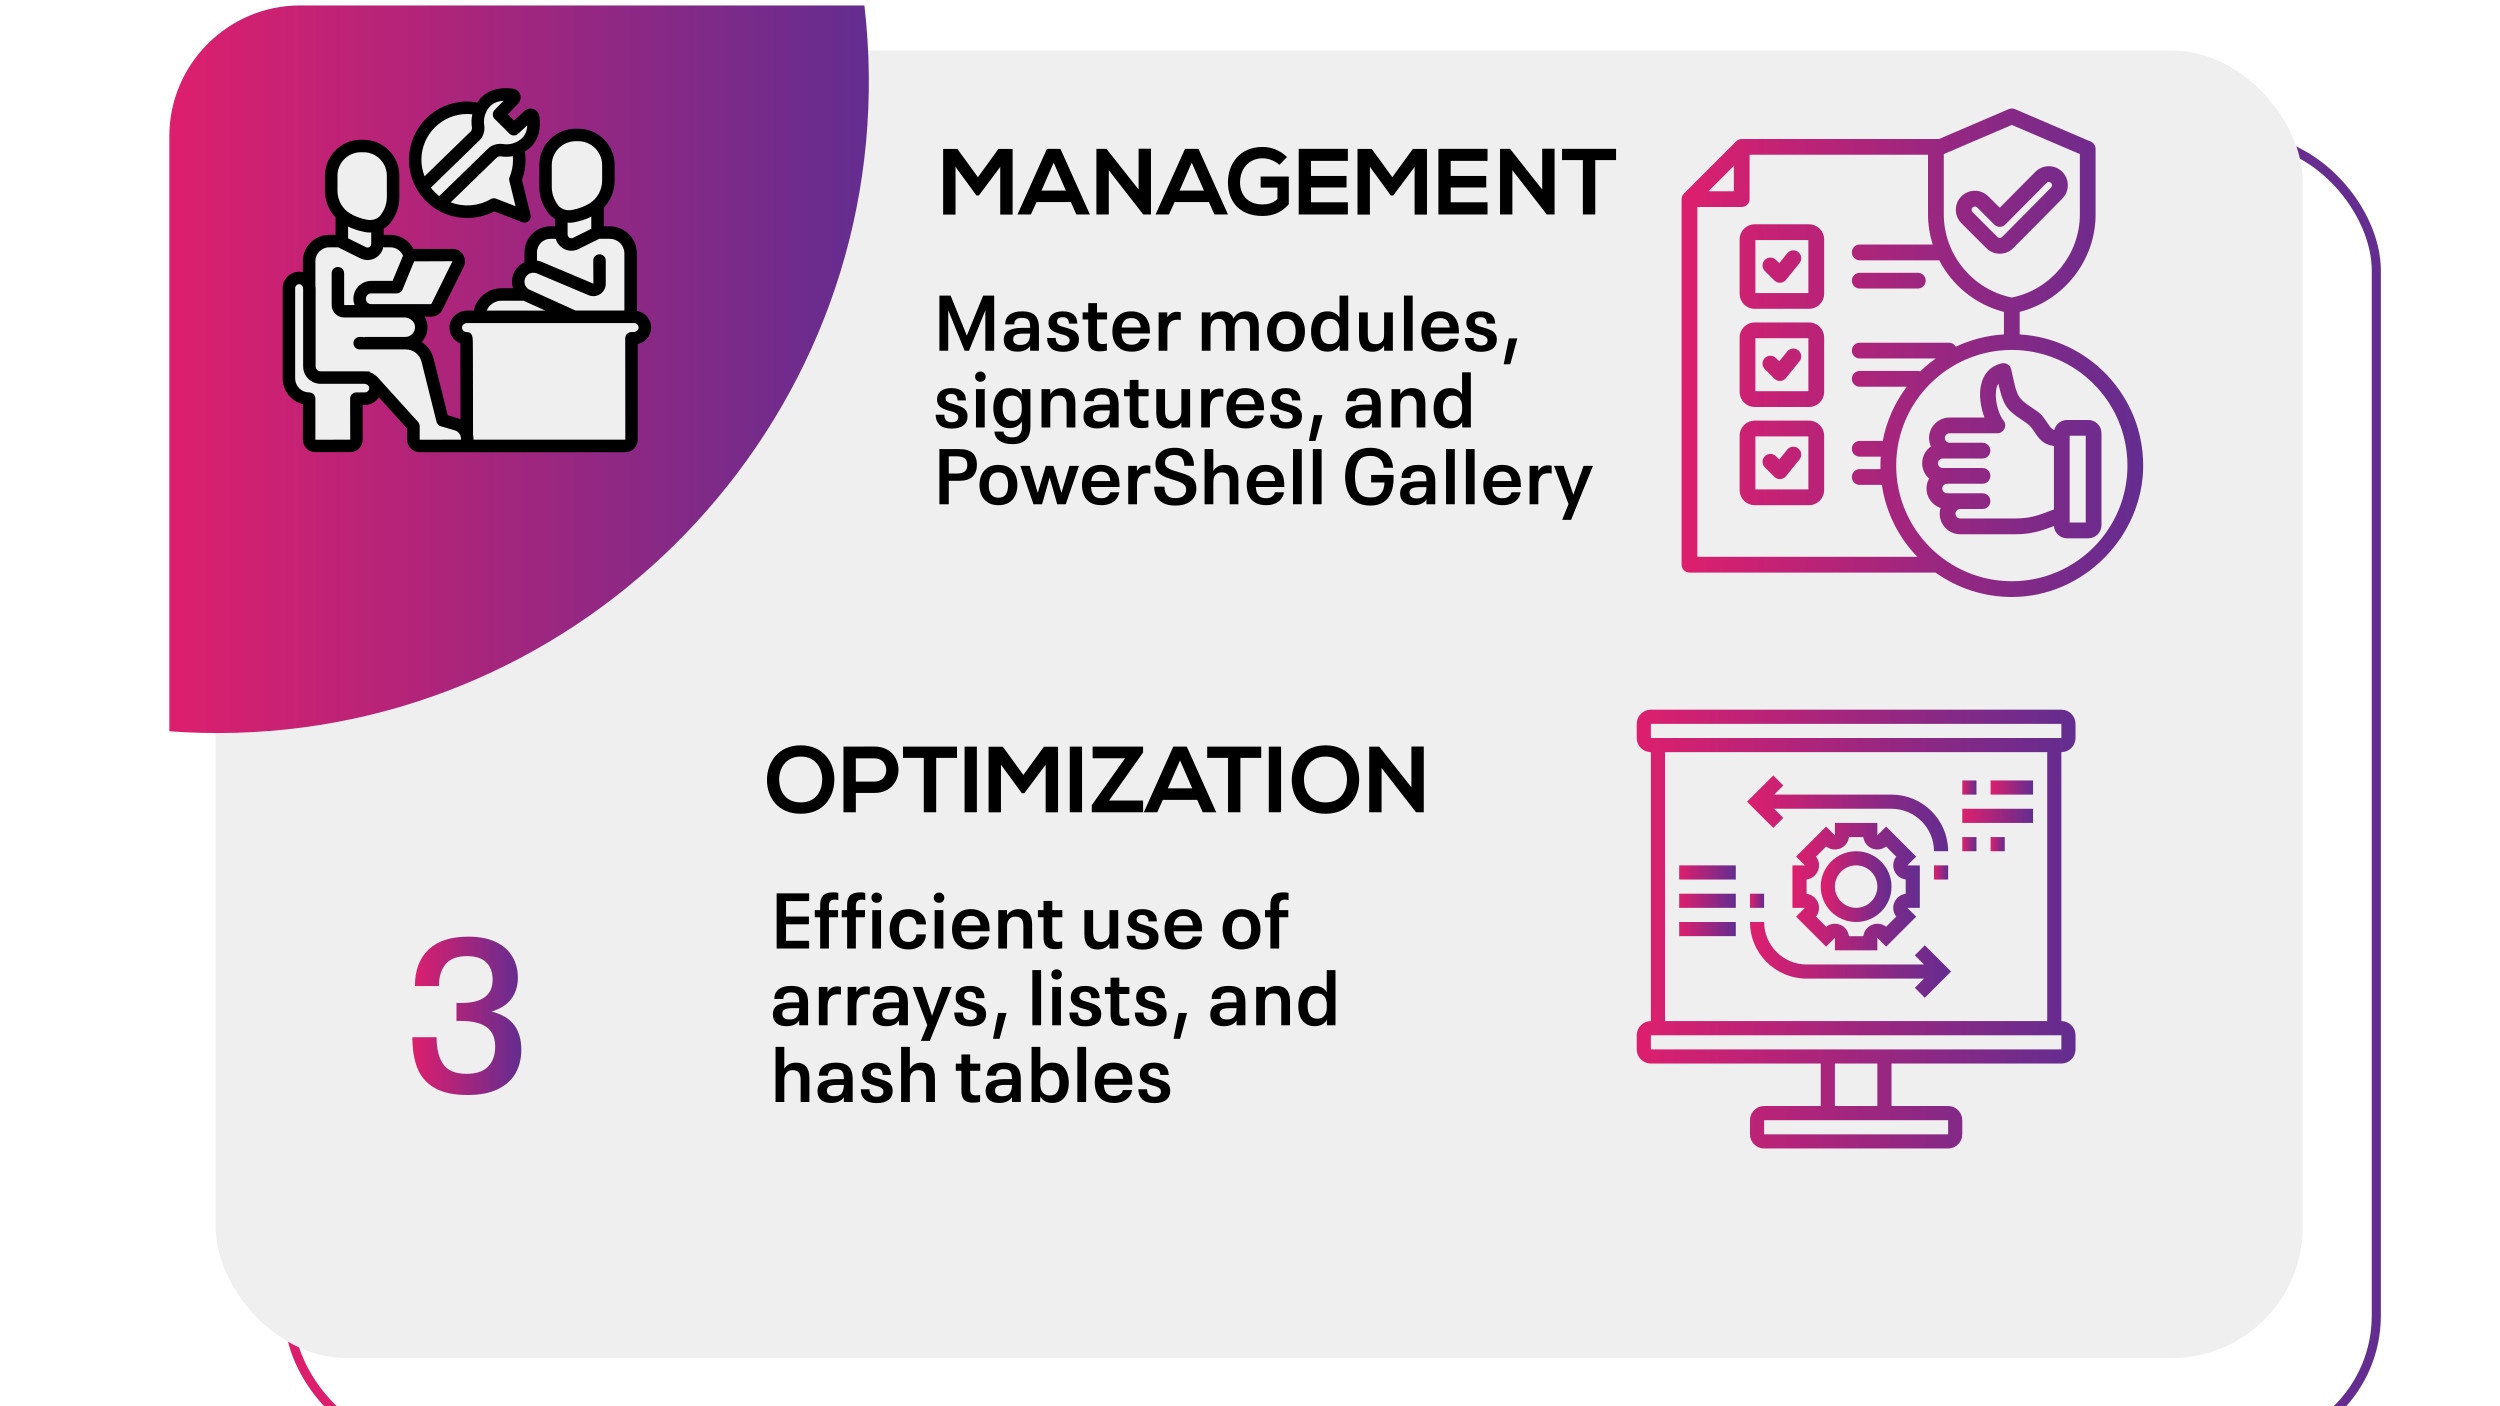<svg viewBox="0 0 1920 1080" xmlns:xlink="http://www.w3.org/1999/xlink" xmlns="http://www.w3.org/2000/svg" id="Layer_1">
  <defs>
    <linearGradient gradientUnits="userSpaceOnUse" y2="574.07" x2="1793.5" y1="574.07" x1="183.56" id="linear-gradient">
      <stop stop-color="#dd1f6d" offset="0"></stop>
      <stop stop-color="#632d90" offset="1"></stop>
    </linearGradient>
    <filter filterUnits="userSpaceOnUse" height="1133" width="1731" y="42.5" x="158" id="drop-shadow-11">
      <feOffset dy="35" dx="35"></feOffset>
      <feGaussianBlur stdDeviation="20" result="blur"></feGaussianBlur>
      <feFlood flood-opacity=".5" flood-color="#000"></feFlood>
      <feComposite operator="in" in2="blur"></feComposite>
      <feComposite in="SourceGraphic"></feComposite>
    </filter>
    <filter filterUnits="userSpaceOnUse" height="1125" width="1724" y="-21.5" x="105" id="drop-shadow-12">
      <feOffset dy="35" dx="35"></feOffset>
      <feGaussianBlur stdDeviation="20" result="blur-2"></feGaussianBlur>
      <feFlood flood-opacity=".5" flood-color="#000"></feFlood>
      <feComposite operator="in" in2="blur-2"></feComposite>
      <feComposite in="SourceGraphic"></feComposite>
    </filter>
    <linearGradient xlink:href="#linear-gradient" y2="283.58" x2="667.26" y1="283.58" x1="130.04" id="linear-gradient-2"></linearGradient>
    <linearGradient xlink:href="#linear-gradient" y2="780.16" x2="400.36" y1="780.16" x1="316.7" id="linear-gradient-3"></linearGradient>
    <clipPath id="clippath">
      <rect style="fill: none;" height="248.93" width="283.41" y="98.31" x="217.08"></rect>
    </clipPath>
    <clipPath id="clippath-1">
      <rect style="fill: none;" height="375.31" width="354.63" y="83.18" x="1291.37"></rect>
    </clipPath>
    <linearGradient xlink:href="#linear-gradient" y2="270.91" x2="1645.98" y1="270.91" x1="1291.47" id="linear-gradient-4"></linearGradient>
    <clipPath id="clippath-2">
      <rect style="fill: none;" height="337" width="337" y="545.04" x="1257"></rect>
    </clipPath>
    <linearGradient xlink:href="#linear-gradient" y2="713.54" x2="1594" y1="713.54" x1="1257" id="linear-gradient-5"></linearGradient>
    <linearGradient xlink:href="#linear-gradient" y2="680.92" x2="1474.43" y1="680.92" x1="1376.59" id="linear-gradient-6"></linearGradient>
    <linearGradient xlink:href="#linear-gradient" y2="680.92" x2="1452.68" y1="680.92" x1="1398.33" id="linear-gradient-7"></linearGradient>
    <linearGradient xlink:href="#linear-gradient" y2="691.79" x2="1354.84" y1="691.79" x1="1343.97" id="linear-gradient-8"></linearGradient>
    <linearGradient xlink:href="#linear-gradient" y2="737.2" x2="1498.42" y1="737.2" x1="1343.97" id="linear-gradient-9"></linearGradient>
    <linearGradient xlink:href="#linear-gradient" y2="670.05" x2="1496.17" y1="670.05" x1="1485.3" id="linear-gradient-10"></linearGradient>
    <linearGradient xlink:href="#linear-gradient" y2="624.64" x2="1496.17" y1="624.64" x1="1341.72" id="linear-gradient-11"></linearGradient>
    <linearGradient xlink:href="#linear-gradient" y2="713.53" x2="1333.1" y1="713.53" x1="1289.62" id="linear-gradient-12"></linearGradient>
    <linearGradient xlink:href="#linear-gradient" y2="691.79" x2="1333.1" y1="691.79" x1="1289.62" id="linear-gradient-13"></linearGradient>
    <linearGradient xlink:href="#linear-gradient" y2="670.05" x2="1333.1" y1="670.05" x1="1289.62" id="linear-gradient-14"></linearGradient>
    <linearGradient xlink:href="#linear-gradient" y2="604.82" x2="1517.91" y1="604.82" x1="1507.04" id="linear-gradient-15"></linearGradient>
    <linearGradient xlink:href="#linear-gradient" y2="604.82" x2="1561.39" y1="604.82" x1="1528.78" id="linear-gradient-16"></linearGradient>
    <linearGradient xlink:href="#linear-gradient" y2="626.57" x2="1561.39" y1="626.57" x1="1507.04" id="linear-gradient-17"></linearGradient>
    <linearGradient xlink:href="#linear-gradient" y2="648.31" x2="1517.91" y1="648.31" x1="1507.04" id="linear-gradient-18"></linearGradient>
    <linearGradient xlink:href="#linear-gradient" y2="648.31" x2="1539.65" y1="648.31" x1="1528.78" id="linear-gradient-19"></linearGradient>
  </defs>
  <rect style="fill: none; filter: url(#drop-shadow-11); stroke: url(#linear-gradient); stroke-miterlimit: 10; stroke-width: 7px;" ry="100.77" rx="100.77" height="1004.23" width="1602.94" y="71.96" x="187.06"></rect>
  <rect style="fill: #efefef; filter: url(#drop-shadow-12);" ry="100.77" rx="100.77" height="1004.23" width="1602.94" y="3.81" x="130.58"></rect>
  <path style="fill: url(#linear-gradient-2);" d="M667.23,56.9c3.32,282.48-230.32,512.97-512.73,505.93-8.2-.2-16.36-.61-24.46-1.21V104.51c0-55.18,45.15-100.33,100.33-100.33h433.47c2.05,17.31,3.18,34.9,3.39,52.72Z"></path>
  <g>
    <path d="M768.18,128.21l-16.42,21.89h-1.87l-16.06-21.96v36.65h-9.5v-50.4h10.94l15.77,21.67,15.77-21.67h10.87v50.4h-9.5v-36.58Z"></path>
    <path d="M822.4,155.21h-26.35l-4.32,9.5h-10.3l22.61-50.4h10.37l22.61,50.4h-10.37l-4.25-9.5ZM809.22,124.9l-9.36,21.46h18.72l-9.36-21.46Z"></path>
    <path d="M874.45,114.24h9.5v50.48h-5.9v.07l-26.5-34.06v33.99h-9.5v-50.4h7.71l24.7,31.25v-31.32Z"></path>
    <path d="M928.45,155.21h-26.35l-4.32,9.5h-10.3l22.61-50.4h10.37l22.61,50.4h-10.37l-4.25-9.5ZM915.27,124.9l-9.36,21.46h18.72l-9.36-21.46Z"></path>
    <path d="M982.52,126.63c-3.38-3.24-8.42-5.04-12.82-5.04-10.8,0-17.35,8.21-17.35,18.58,0,8.28,4.82,16.85,17.35,16.85,3.96,0,7.42-.86,11.38-4.03v-8.93h-12.89v-8.5h21.6v21.24c-4.97,5.69-11.23,9.07-20.09,9.07-18.94,0-26.64-12.46-26.64-25.71,0-14.19,8.86-27.29,26.64-27.29,6.77,0,13.54,2.59,18.72,7.71l-5.9,6.05Z"></path>
    <path d="M1035.15,164.72h-37.73v-50.4h37.73v9.22h-28.3v11.59h27.29v8.86h-27.29v11.38h28.3v9.36Z"></path>
    <path d="M1086.42,128.21l-16.42,21.89h-1.87l-16.06-21.96v36.65h-9.5v-50.4h10.94l15.77,21.67,15.77-21.67h10.87v50.4h-9.5v-36.58Z"></path>
    <path d="M1142.43,164.72h-37.73v-50.4h37.73v9.22h-28.3v11.59h27.29v8.86h-27.29v11.38h28.3v9.36Z"></path>
    <path d="M1184.41,114.24h9.5v50.48h-5.9v.07l-26.5-34.06v33.99h-9.5v-50.4h7.71l24.7,31.25v-31.32Z"></path>
    <path d="M1215.65,122.95h-15.99v-8.64h41.48v8.64h-15.99v41.76h-9.5v-41.76Z"></path>
  </g>
  <g>
    <rect style="fill: none;" height="246.5" width="516.63" y="227" x="716.37"></rect>
    <path d="M721.47,227h8.58l12.48,30.72,12.54-30.72h8.46v42.36h-6.78v-31.08l-12.54,31.08h-3.36l-12.6-31.08v31.08h-6.78v-42.36Z"></path>
    <path d="M792.66,240.62c1.9,1,3.25,2.44,4.05,4.32.8,1.88,1.2,4.24,1.2,7.08v17.34h-6.78v-3.66c-2.04,2.92-5.28,4.38-9.72,4.38-3.44,0-6.05-.81-7.83-2.43-1.78-1.62-2.67-3.81-2.67-6.57,0-3.36,1.23-5.75,3.69-7.17,2.46-1.42,6.11-2.13,10.95-2.13h5.58v-.84c0-1.52-.18-2.78-.54-3.78-.36-1-.99-1.76-1.89-2.28-.9-.52-2.13-.78-3.69-.78-4.04,0-6.06,1.68-6.06,5.04h-6.96c0-3.16,1.11-5.62,3.33-7.38s5.43-2.64,9.63-2.64c3.24,0,5.81.5,7.71,1.5ZM789.48,262.64c1.1-1.52,1.65-3.62,1.65-6.3v-.12h-5.1c-2.72,0-4.72.31-6,.93s-1.92,1.73-1.92,3.33c0,1.44.47,2.54,1.41,3.3.94.76,2.33,1.14,4.17,1.14,2.76,0,4.69-.76,5.79-2.28Z"></path>
    <path d="M807.15,267.35c-2-1.9-3-4.49-3-7.77h6.66c0,3.84,1.86,5.76,5.58,5.76,1.72,0,3-.36,3.84-1.08.84-.72,1.26-1.66,1.26-2.82,0-.96-.29-1.74-.87-2.34-.58-.6-1.31-1.07-2.19-1.41-.88-.34-2.14-.71-3.78-1.11-2.04-.56-3.74-1.18-5.1-1.86-1.36-.68-2.42-1.57-3.18-2.67-.76-1.1-1.14-2.51-1.14-4.23,0-2.72.95-4.85,2.85-6.39,1.9-1.54,4.63-2.31,8.19-2.31s6.45.83,8.31,2.49c1.86,1.66,2.79,3.97,2.79,6.93h-6.42c0-1.52-.38-2.72-1.14-3.6s-1.98-1.32-3.66-1.32c-1.48,0-2.58.31-3.3.93s-1.08,1.43-1.08,2.43c0,.92.28,1.65.84,2.19.56.54,1.26.97,2.1,1.29.84.32,2.22.74,4.14,1.26,2.24.6,4.05,1.26,5.43,1.98,1.38.72,2.45,1.64,3.21,2.76.76,1.12,1.14,2.56,1.14,4.32,0,3.04-1.07,5.37-3.21,6.99-2.14,1.62-5.13,2.43-8.97,2.43-4.2,0-7.3-.95-9.3-2.85Z"></path>
    <path d="M839.58,268.88c-1.3-.64-2.26-1.64-2.88-3-.62-1.36-.93-3.18-.93-5.46v-15.06h-4.32v-5.46h4.32v-7.08h6.72v7.08h7.74v5.46h-7.74v14.1c0,1.68.35,2.9,1.05,3.66.7.76,1.79,1.14,3.27,1.14.88,0,1.98-.14,3.3-.42v5.4c-1.88.4-3.7.6-5.46.6-2.08,0-3.77-.32-5.07-.96Z"></path>
    <path d="M873.6,263.57c1.18-.78,1.95-1.91,2.31-3.39h6.96c-.32,2.08-1.11,3.87-2.37,5.37s-2.86,2.63-4.8,3.39c-1.94.76-4.11,1.14-6.51,1.14-3.4,0-6.21-.67-8.43-2.01-2.22-1.34-3.85-3.17-4.89-5.49-1.04-2.32-1.56-5-1.56-8.04s.52-5.54,1.56-7.86c1.04-2.32,2.64-4.16,4.8-5.52,2.16-1.36,4.86-2.04,8.1-2.04s5.79.66,8.01,1.98c2.22,1.32,3.85,3.16,4.89,5.52.6,1.32.99,2.67,1.17,4.05.18,1.38.29,3.19.33,5.43h-21.9c.12,2.76.77,4.89,1.95,6.39s3.13,2.25,5.85,2.25c1.84,0,3.35-.39,4.53-1.17ZM863.58,246.17c-1.18,1.26-1.91,3.05-2.19,5.37h14.7c-.24-2.36-.93-4.16-2.07-5.4-1.14-1.24-2.87-1.86-5.19-1.86s-4.07.63-5.25,1.89Z"></path>
    <path d="M906.81,239.84v6c-.8-.2-1.72-.3-2.76-.3-2.48,0-4.35.77-5.61,2.31s-1.89,3.75-1.89,6.63v14.88h-6.72v-29.46h6.66v3.9c.76-1.36,1.76-2.42,3-3.18,1.24-.76,2.72-1.14,4.44-1.14,1.08,0,2.04.12,2.88.36Z"></path>
    <path d="M964.29,242.09c1.64,1.98,2.46,4.91,2.46,8.79v18.48h-6.72v-17.16c0-2.52-.46-4.37-1.38-5.55-.92-1.18-2.34-1.77-4.26-1.77s-3.53.63-4.59,1.89c-1.06,1.26-1.59,3.11-1.59,5.55v17.04h-6.72v-17.16c0-2.52-.46-4.37-1.38-5.55-.92-1.18-2.34-1.77-4.26-1.77s-3.53.64-4.59,1.92c-1.06,1.28-1.59,3.12-1.59,5.52v17.04h-6.72v-29.46h6.72v3.78c.92-1.48,2.13-2.61,3.63-3.39,1.5-.78,3.25-1.17,5.25-1.17,4.6,0,7.56,1.84,8.88,5.52,1.84-3.68,5-5.52,9.48-5.52,3.28,0,5.74.99,7.38,2.97Z"></path>
    <path d="M979.5,267.98c-2.18-1.4-3.79-3.27-4.83-5.61-1.04-2.34-1.56-4.93-1.56-7.77s.53-5.49,1.59-7.83,2.68-4.2,4.86-5.58c2.18-1.38,4.87-2.07,8.07-2.07s6.07.7,8.25,2.1c2.18,1.4,3.78,3.27,4.8,5.61,1.02,2.34,1.53,4.93,1.53,7.77s-.52,5.49-1.56,7.83-2.65,4.2-4.83,5.58c-2.18,1.38-4.91,2.07-8.19,2.07s-5.95-.7-8.13-2.1ZM993.42,261.65c1.1-1.78,1.65-4.13,1.65-7.05s-.56-5.32-1.68-7.08c-1.12-1.76-3.04-2.64-5.76-2.64-4.92,0-7.38,3.24-7.38,9.72s2.46,9.72,7.38,9.72c2.76,0,4.69-.89,5.79-2.67Z"></path>
    <path d="M1035.45,227v42.36h-6.6v-4.2c-1,1.64-2.3,2.87-3.9,3.69-1.6.82-3.42,1.23-5.46,1.23-2.84,0-5.21-.7-7.11-2.1-1.9-1.4-3.29-3.26-4.17-5.58-.88-2.32-1.32-4.92-1.32-7.8s.44-5.43,1.32-7.77c.88-2.34,2.26-4.21,4.14-5.61,1.88-1.4,4.26-2.1,7.14-2.1,2.04,0,3.84.4,5.4,1.2,1.56.8,2.84,1.98,3.84,3.54v-16.86h6.72ZM1028.79,253.7c0-2.8-.63-4.97-1.89-6.51-1.26-1.54-3.05-2.31-5.37-2.31-2.68,0-4.6.89-5.76,2.67s-1.74,4.13-1.74,7.05.57,5.27,1.71,7.05c1.14,1.78,3.07,2.67,5.79,2.67,2.32,0,4.11-.76,5.37-2.28,1.26-1.52,1.89-3.7,1.89-6.54v-1.8Z"></path>
    <path d="M1069.71,239.9v29.46h-6.72v-3.9c-1.92,3.12-4.94,4.68-9.06,4.68-3.32,0-5.85-.99-7.59-2.97-1.74-1.98-2.61-4.87-2.61-8.67v-18.6h6.72v17.16c0,2.56.48,4.41,1.44,5.55s2.48,1.71,4.56,1.71,3.74-.61,4.86-1.83c1.12-1.22,1.68-3.05,1.68-5.49v-17.1h6.72Z"></path>
    <path d="M1078.23,227h6.72v42.36h-6.72v-42.36Z"></path>
    <path d="M1110.9,263.57c1.18-.78,1.95-1.91,2.31-3.39h6.96c-.32,2.08-1.11,3.87-2.37,5.37s-2.86,2.63-4.8,3.39c-1.94.76-4.11,1.14-6.51,1.14-3.4,0-6.21-.67-8.43-2.01-2.22-1.34-3.85-3.17-4.89-5.49-1.04-2.32-1.56-5-1.56-8.04s.52-5.54,1.56-7.86c1.04-2.32,2.64-4.16,4.8-5.52,2.16-1.36,4.86-2.04,8.1-2.04s5.79.66,8.01,1.98c2.22,1.32,3.85,3.16,4.89,5.52.6,1.32.99,2.67,1.17,4.05.18,1.38.29,3.19.33,5.43h-21.9c.12,2.76.77,4.89,1.95,6.39s3.13,2.25,5.85,2.25c1.84,0,3.35-.39,4.53-1.17ZM1100.88,246.17c-1.18,1.26-1.91,3.05-2.19,5.37h14.7c-.24-2.36-.93-4.16-2.07-5.4-1.14-1.24-2.87-1.86-5.19-1.86s-4.07.63-5.25,1.89Z"></path>
    <path d="M1128.09,267.35c-2-1.9-3-4.49-3-7.77h6.66c0,3.84,1.86,5.76,5.58,5.76,1.72,0,3-.36,3.84-1.08.84-.72,1.26-1.66,1.26-2.82,0-.96-.29-1.74-.87-2.34-.58-.6-1.31-1.07-2.19-1.41-.88-.34-2.14-.71-3.78-1.11-2.04-.56-3.74-1.18-5.1-1.86-1.36-.68-2.42-1.57-3.18-2.67-.76-1.1-1.14-2.51-1.14-4.23,0-2.72.95-4.85,2.85-6.39,1.9-1.54,4.63-2.31,8.19-2.31s6.45.83,8.31,2.49c1.86,1.66,2.79,3.97,2.79,6.93h-6.42c0-1.52-.38-2.72-1.14-3.6s-1.98-1.32-3.66-1.32c-1.48,0-2.58.31-3.3.93s-1.08,1.43-1.08,2.43c0,.92.28,1.65.84,2.19.56.54,1.26.97,2.1,1.29.84.32,2.22.74,4.14,1.26,2.24.6,4.05,1.26,5.43,1.98,1.38.72,2.45,1.64,3.21,2.76.76,1.12,1.14,2.56,1.14,4.32,0,3.04-1.07,5.37-3.21,6.99-2.14,1.62-5.13,2.43-8.97,2.43-4.2,0-7.3-.95-9.3-2.85Z"></path>
    <path d="M1158.81,259.88h6.48l-5.4,19.86h-5.04l3.96-19.86Z"></path>
    <path d="M721.59,326.3c-2-1.9-3-4.49-3-7.77h6.66c0,3.84,1.86,5.76,5.58,5.76,1.72,0,3-.36,3.84-1.08.84-.72,1.26-1.66,1.26-2.82,0-.96-.29-1.74-.87-2.34-.58-.6-1.31-1.07-2.19-1.41-.88-.34-2.14-.71-3.78-1.11-2.04-.56-3.74-1.18-5.1-1.86-1.36-.68-2.42-1.57-3.18-2.67-.76-1.1-1.14-2.51-1.14-4.23,0-2.72.95-4.85,2.85-6.39,1.9-1.54,4.63-2.31,8.19-2.31s6.45.83,8.31,2.49c1.86,1.66,2.79,3.97,2.79,6.93h-6.42c0-1.52-.38-2.72-1.14-3.6s-1.98-1.32-3.66-1.32c-1.48,0-2.58.31-3.3.93s-1.08,1.43-1.08,2.43c0,.92.28,1.65.84,2.19.56.54,1.26.97,2.1,1.29.84.32,2.22.74,4.14,1.26,2.24.6,4.05,1.26,5.43,1.98,1.38.72,2.45,1.64,3.21,2.76.76,1.12,1.14,2.56,1.14,4.32,0,3.04-1.07,5.37-3.21,6.99-2.14,1.62-5.13,2.43-8.97,2.43-4.2,0-7.3-.95-9.3-2.85Z"></path>
    <path d="M750.03,292.1c-.76-.74-1.14-1.67-1.14-2.79s.38-2.11,1.14-2.85c.76-.74,1.74-1.11,2.94-1.11,1.12,0,2.07.38,2.85,1.14.78.76,1.17,1.7,1.17,2.82s-.39,2.05-1.17,2.79c-.78.74-1.73,1.11-2.85,1.11-1.2,0-2.18-.37-2.94-1.11ZM749.55,298.85h6.72v29.46h-6.72v-29.46Z"></path>
    <path d="M791.37,298.85v28.62c0,4.32-1.11,7.67-3.33,10.05-2.22,2.38-5.75,3.57-10.59,3.57-3.96,0-7.17-.81-9.63-2.43-2.46-1.62-3.85-4.01-4.17-7.17h7.08c.16,1.44.83,2.53,2.01,3.27,1.18.74,2.73,1.11,4.65,1.11,2.68,0,4.59-.7,5.73-2.1,1.14-1.4,1.71-3.24,1.71-5.52v-4.56c-1,1.68-2.31,2.95-3.93,3.81-1.62.86-3.53,1.29-5.73,1.29-2.8,0-5.12-.7-6.96-2.1-1.84-1.4-3.19-3.26-4.05-5.58-.86-2.32-1.29-4.9-1.29-7.74s.43-5.41,1.29-7.71c.86-2.3,2.21-4.14,4.05-5.52s4.16-2.07,6.96-2.07c2.2,0,4.11.43,5.73,1.29,1.62.86,2.93,2.13,3.93,3.81v-4.32h6.54ZM784.71,312.59c0-2.84-.63-5.01-1.89-6.51s-3.07-2.25-5.43-2.25c-2.64,0-4.53.88-5.67,2.64-1.14,1.76-1.71,4.08-1.71,6.96s.58,5.28,1.74,7.08,3.06,2.7,5.7,2.7c2.32,0,4.11-.75,5.37-2.25s1.89-3.67,1.89-6.51v-1.86Z"></path>
    <path d="M823.26,301.04c1.74,1.98,2.61,4.87,2.61,8.67v18.6h-6.72v-17.22c0-2.52-.49-4.36-1.47-5.52-.98-1.16-2.49-1.74-4.53-1.74s-3.69.62-4.83,1.86c-1.14,1.24-1.71,3.06-1.71,5.46v17.16h-6.72v-29.46h6.72v3.9c1.92-3.12,4.94-4.68,9.06-4.68,3.32,0,5.85.99,7.59,2.97Z"></path>
    <path d="M853.86,299.57c1.9,1,3.25,2.44,4.05,4.32.8,1.88,1.2,4.24,1.2,7.08v17.34h-6.78v-3.66c-2.04,2.92-5.28,4.38-9.72,4.38-3.44,0-6.05-.81-7.83-2.43-1.78-1.62-2.67-3.81-2.67-6.57,0-3.36,1.23-5.75,3.69-7.17,2.46-1.42,6.11-2.13,10.95-2.13h5.58v-.84c0-1.52-.18-2.78-.54-3.78-.36-1-.99-1.76-1.89-2.28-.9-.52-2.13-.78-3.69-.78-4.04,0-6.06,1.68-6.06,5.04h-6.96c0-3.16,1.11-5.62,3.33-7.38s5.43-2.64,9.63-2.64c3.24,0,5.81.5,7.71,1.5ZM850.68,321.59c1.1-1.52,1.65-3.62,1.65-6.3v-.12h-5.1c-2.72,0-4.72.31-6,.93s-1.92,1.73-1.92,3.33c0,1.44.47,2.54,1.41,3.3.94.76,2.33,1.14,4.17,1.14,2.76,0,4.69-.76,5.79-2.28Z"></path>
    <path d="M871.44,327.83c-1.3-.64-2.26-1.64-2.88-3-.62-1.36-.93-3.18-.93-5.46v-15.06h-4.32v-5.46h4.32v-7.08h6.72v7.08h7.74v5.46h-7.74v14.1c0,1.68.35,2.9,1.05,3.66.7.76,1.79,1.14,3.27,1.14.88,0,1.98-.14,3.3-.42v5.4c-1.88.4-3.7.6-5.46.6-2.08,0-3.77-.32-5.07-.96Z"></path>
    <path d="M914.01,298.85v29.46h-6.72v-3.9c-1.92,3.12-4.94,4.68-9.06,4.68-3.32,0-5.85-.99-7.59-2.97-1.74-1.98-2.61-4.87-2.61-8.67v-18.6h6.72v17.16c0,2.56.48,4.41,1.44,5.55s2.48,1.71,4.56,1.71,3.74-.61,4.86-1.83c1.12-1.22,1.68-3.05,1.68-5.49v-17.1h6.72Z"></path>
    <path d="M939.51,298.79v6c-.8-.2-1.72-.3-2.76-.3-2.48,0-4.35.77-5.61,2.31s-1.89,3.75-1.89,6.63v14.88h-6.72v-29.46h6.66v3.9c.76-1.36,1.76-2.42,3-3.18,1.24-.76,2.72-1.14,4.44-1.14,1.08,0,2.04.12,2.88.36Z"></path>
    <path d="M961.26,322.52c1.18-.78,1.95-1.91,2.31-3.39h6.96c-.32,2.08-1.11,3.87-2.37,5.37s-2.86,2.63-4.8,3.39c-1.94.76-4.11,1.14-6.51,1.14-3.4,0-6.21-.67-8.43-2.01-2.22-1.34-3.85-3.17-4.89-5.49-1.04-2.32-1.56-5-1.56-8.04s.52-5.54,1.56-7.86c1.04-2.32,2.64-4.16,4.8-5.52,2.16-1.36,4.86-2.04,8.1-2.04s5.79.66,8.01,1.98c2.22,1.32,3.85,3.16,4.89,5.52.6,1.32.99,2.67,1.17,4.05.18,1.38.29,3.19.33,5.43h-21.9c.12,2.76.77,4.89,1.95,6.39s3.13,2.25,5.85,2.25c1.84,0,3.35-.39,4.53-1.17ZM951.24,305.12c-1.18,1.26-1.91,3.05-2.19,5.37h14.7c-.24-2.36-.93-4.16-2.07-5.4-1.14-1.24-2.87-1.86-5.19-1.86s-4.07.63-5.25,1.89Z"></path>
    <path d="M978.45,326.3c-2-1.9-3-4.49-3-7.77h6.66c0,3.84,1.86,5.76,5.58,5.76,1.72,0,3-.36,3.84-1.08.84-.72,1.26-1.66,1.26-2.82,0-.96-.29-1.74-.87-2.34-.58-.6-1.31-1.07-2.19-1.41-.88-.34-2.14-.71-3.78-1.11-2.04-.56-3.74-1.18-5.1-1.86-1.36-.68-2.42-1.57-3.18-2.67-.76-1.1-1.14-2.51-1.14-4.23,0-2.72.95-4.85,2.85-6.39,1.9-1.54,4.63-2.31,8.19-2.31s6.45.83,8.31,2.49c1.86,1.66,2.79,3.97,2.79,6.93h-6.42c0-1.52-.38-2.72-1.14-3.6s-1.98-1.32-3.66-1.32c-1.48,0-2.58.31-3.3.93s-1.08,1.43-1.08,2.43c0,.92.28,1.65.84,2.19.56.54,1.26.97,2.1,1.29.84.32,2.22.74,4.14,1.26,2.24.6,4.05,1.26,5.43,1.98,1.38.72,2.45,1.64,3.21,2.76.76,1.12,1.14,2.56,1.14,4.32,0,3.04-1.07,5.37-3.21,6.99-2.14,1.62-5.13,2.43-8.97,2.43-4.2,0-7.3-.95-9.3-2.85Z"></path>
    <path d="M1009.17,318.83h6.48l-5.4,19.86h-5.04l3.96-19.86Z"></path>
    <path d="M1055.16,299.57c1.9,1,3.25,2.44,4.05,4.32.8,1.88,1.2,4.24,1.2,7.08v17.34h-6.78v-3.66c-2.04,2.92-5.28,4.38-9.72,4.38-3.44,0-6.05-.81-7.83-2.43-1.78-1.62-2.67-3.81-2.67-6.57,0-3.36,1.23-5.75,3.69-7.17,2.46-1.42,6.11-2.13,10.95-2.13h5.58v-.84c0-1.52-.18-2.78-.54-3.78-.36-1-.99-1.76-1.89-2.28-.9-.52-2.13-.78-3.69-.78-4.04,0-6.06,1.68-6.06,5.04h-6.96c0-3.16,1.11-5.62,3.33-7.38s5.43-2.64,9.63-2.64c3.24,0,5.81.5,7.71,1.5ZM1051.98,321.59c1.1-1.52,1.65-3.62,1.65-6.3v-.12h-5.1c-2.72,0-4.72.31-6,.93s-1.92,1.73-1.92,3.33c0,1.44.47,2.54,1.41,3.3.94.76,2.33,1.14,4.17,1.14,2.76,0,4.69-.76,5.79-2.28Z"></path>
    <path d="M1092.06,301.04c1.74,1.98,2.61,4.87,2.61,8.67v18.6h-6.72v-17.22c0-2.52-.49-4.36-1.47-5.52-.98-1.16-2.49-1.74-4.53-1.74s-3.69.62-4.83,1.86c-1.14,1.24-1.71,3.06-1.71,5.46v17.16h-6.72v-29.46h6.72v3.9c1.92-3.12,4.94-4.68,9.06-4.68,3.32,0,5.85.99,7.59,2.97Z"></path>
    <path d="M1129.59,285.95v42.36h-6.6v-4.2c-1,1.64-2.3,2.87-3.9,3.69-1.6.82-3.42,1.23-5.46,1.23-2.84,0-5.21-.7-7.11-2.1-1.9-1.4-3.29-3.26-4.17-5.58-.88-2.32-1.32-4.92-1.32-7.8s.44-5.43,1.32-7.77c.88-2.34,2.26-4.21,4.14-5.61,1.88-1.4,4.26-2.1,7.14-2.1,2.04,0,3.84.4,5.4,1.2,1.56.8,2.84,1.98,3.84,3.54v-16.86h6.72ZM1122.93,312.65c0-2.8-.63-4.97-1.89-6.51-1.26-1.54-3.05-2.31-5.37-2.31-2.68,0-4.6.89-5.76,2.67s-1.74,4.13-1.74,7.05.57,5.27,1.71,7.05c1.14,1.78,3.07,2.67,5.79,2.67,2.32,0,4.11-.76,5.37-2.28,1.26-1.52,1.89-3.7,1.89-6.54v-1.8Z"></path>
    <path d="M721.47,344.9h15.24c4.72,0,8.16,1.04,10.32,3.12,2.16,2.08,3.24,5.04,3.24,8.88s-1.11,7.01-3.33,9.15c-2.22,2.14-5.63,3.21-10.23,3.21h-8.04v18h-7.2v-42.36ZM734.85,363.68c2.76,0,4.79-.54,6.09-1.62,1.3-1.08,1.95-2.76,1.95-5.04s-.65-3.89-1.95-4.95c-1.3-1.06-3.33-1.59-6.09-1.59h-6.18v13.2h6.18Z"></path>
    <path d="M758.64,385.88c-2.18-1.4-3.79-3.27-4.83-5.61-1.04-2.34-1.56-4.93-1.56-7.77s.53-5.49,1.59-7.83,2.68-4.2,4.86-5.58c2.18-1.38,4.87-2.07,8.07-2.07s6.07.7,8.25,2.1c2.18,1.4,3.78,3.27,4.8,5.61,1.02,2.34,1.53,4.93,1.53,7.77s-.52,5.49-1.56,7.83-2.65,4.2-4.83,5.58c-2.18,1.38-4.91,2.07-8.19,2.07s-5.95-.7-8.13-2.1ZM772.56,379.55c1.1-1.78,1.65-4.13,1.65-7.05s-.56-5.32-1.68-7.08c-1.12-1.76-3.04-2.64-5.76-2.64-4.92,0-7.38,3.24-7.38,9.72s2.46,9.72,7.38,9.72c2.76,0,4.69-.89,5.79-2.67Z"></path>
    <path d="M828.63,357.8l-10.14,29.46h-6.54l-5.82-20.58-5.82,20.58h-6.6l-10.08-29.46h7.2l6.18,20.7,6.18-20.7h5.82l6.18,20.76,6.18-20.76h7.26Z"></path>
    <path d="M850.26,381.47c1.18-.78,1.95-1.91,2.31-3.39h6.96c-.32,2.08-1.11,3.87-2.37,5.37s-2.86,2.63-4.8,3.39c-1.94.76-4.11,1.14-6.51,1.14-3.4,0-6.21-.67-8.43-2.01-2.22-1.34-3.85-3.17-4.89-5.49-1.04-2.32-1.56-5-1.56-8.04s.52-5.54,1.56-7.86c1.04-2.32,2.64-4.16,4.8-5.52,2.16-1.36,4.86-2.04,8.1-2.04s5.79.66,8.01,1.98c2.22,1.32,3.85,3.16,4.89,5.52.6,1.32.99,2.67,1.17,4.05.18,1.38.29,3.19.33,5.43h-21.9c.12,2.76.77,4.89,1.95,6.39s3.13,2.25,5.85,2.25c1.84,0,3.35-.39,4.53-1.17ZM840.24,364.07c-1.18,1.26-1.91,3.05-2.19,5.37h14.7c-.24-2.36-.93-4.16-2.07-5.4-1.14-1.24-2.87-1.86-5.19-1.86s-4.07.63-5.25,1.89Z"></path>
    <path d="M883.47,357.74v6c-.8-.2-1.72-.3-2.76-.3-2.48,0-4.35.77-5.61,2.31s-1.89,3.75-1.89,6.63v14.88h-6.72v-29.46h6.66v3.9c.76-1.36,1.76-2.42,3-3.18,1.24-.76,2.72-1.14,4.44-1.14,1.08,0,2.04.12,2.88.36Z"></path>
    <path d="M893.4,386.39c-2.42-1.26-4.19-2.97-5.31-5.13s-1.68-4.66-1.68-7.5h7.92c0,2.8.64,4.97,1.92,6.51,1.28,1.54,3.46,2.31,6.54,2.31,2.68,0,4.71-.59,6.09-1.77,1.38-1.18,2.07-2.75,2.07-4.71,0-1.52-.43-2.74-1.29-3.66-.86-.92-2.05-1.69-3.57-2.31-1.52-.62-3.86-1.39-7.02-2.31-2.56-.76-4.69-1.62-6.39-2.58-1.7-.96-3.01-2.18-3.93-3.66-.92-1.48-1.38-3.3-1.38-5.46,0-2.32.57-4.41,1.71-6.27,1.14-1.86,2.82-3.32,5.04-4.38,2.22-1.06,4.91-1.59,8.07-1.59,3.32,0,6.08.59,8.28,1.77,2.2,1.18,3.83,2.81,4.89,4.89,1.06,2.08,1.59,4.48,1.59,7.2h-7.44c0-2.64-.59-4.69-1.77-6.15-1.18-1.46-3.11-2.19-5.79-2.19-1.56,0-2.89.25-3.99.75-1.1.5-1.92,1.19-2.46,2.07-.54.88-.81,1.88-.81,3,0,1.44.42,2.58,1.26,3.42s1.94,1.52,3.3,2.04c1.36.52,3.62,1.24,6.78,2.16,3,.84,5.4,1.74,7.2,2.7,1.8.96,3.18,2.2,4.14,3.72.96,1.52,1.44,3.48,1.44,5.88,0,2.68-.62,5-1.86,6.96-1.24,1.96-3.07,3.48-5.49,4.56-2.42,1.08-5.35,1.62-8.79,1.62-3.76,0-6.85-.63-9.27-1.89Z"></path>
    <path d="M948.48,359.96c1.74,1.96,2.61,4.86,2.61,8.7v18.6h-6.72v-17.22c0-2.52-.49-4.36-1.47-5.52-.98-1.16-2.49-1.74-4.53-1.74s-3.69.62-4.83,1.86c-1.14,1.24-1.71,3.06-1.71,5.46v17.16h-6.72v-42.36h6.72v16.8c1.92-3.12,4.94-4.68,9.06-4.68,3.32,0,5.85.98,7.59,2.94Z"></path>
    <path d="M976.8,381.47c1.18-.78,1.95-1.91,2.31-3.39h6.96c-.32,2.08-1.11,3.87-2.37,5.37s-2.86,2.63-4.8,3.39c-1.94.76-4.11,1.14-6.51,1.14-3.4,0-6.21-.67-8.43-2.01-2.22-1.34-3.85-3.17-4.89-5.49-1.04-2.32-1.56-5-1.56-8.04s.52-5.54,1.56-7.86c1.04-2.32,2.64-4.16,4.8-5.52,2.16-1.36,4.86-2.04,8.1-2.04s5.79.66,8.01,1.98c2.22,1.32,3.85,3.16,4.89,5.52.6,1.32.99,2.67,1.17,4.05.18,1.38.29,3.19.33,5.43h-21.9c.12,2.76.77,4.89,1.95,6.39s3.13,2.25,5.85,2.25c1.84,0,3.35-.39,4.53-1.17ZM966.78,364.07c-1.18,1.26-1.91,3.05-2.19,5.37h14.7c-.24-2.36-.93-4.16-2.07-5.4-1.14-1.24-2.87-1.86-5.19-1.86s-4.07.63-5.25,1.89Z"></path>
    <path d="M993.03,344.9h6.72v42.36h-6.72v-42.36Z"></path>
    <path d="M1008.27,344.9h6.72v42.36h-6.72v-42.36Z"></path>
    <path d="M1070.25,364.76v2.94c0,3.92-.6,7.42-1.8,10.5s-3.13,5.53-5.79,7.35-6.09,2.73-10.29,2.73c-4.48,0-8.16-.98-11.04-2.94-2.88-1.96-4.98-4.61-6.3-7.95-1.32-3.34-1.98-7.11-1.98-11.31s.67-8.08,2.01-11.4c1.34-3.32,3.46-5.95,6.36-7.89,2.9-1.94,6.59-2.91,11.07-2.91,3.36,0,6.32.62,8.88,1.86s4.57,3.02,6.03,5.34c1.46,2.32,2.27,5.04,2.43,8.16h-7.14c-.24-3-1.24-5.27-3-6.81-1.76-1.54-4.2-2.31-7.32-2.31-4.4,0-7.46,1.43-9.18,4.29-1.72,2.86-2.58,6.75-2.58,11.67s.88,8.96,2.64,11.76,4.86,4.2,9.3,4.2c3.8,0,6.52-1.03,8.16-3.09,1.64-2.06,2.5-4.87,2.58-8.43h-10.26v-5.76h17.22Z"></path>
    <path d="M1097.04,358.52c1.9,1,3.25,2.44,4.05,4.32.8,1.88,1.2,4.24,1.2,7.08v17.34h-6.78v-3.66c-2.04,2.92-5.28,4.38-9.72,4.38-3.44,0-6.05-.81-7.83-2.43-1.78-1.62-2.67-3.81-2.67-6.57,0-3.36,1.23-5.75,3.69-7.17,2.46-1.42,6.11-2.13,10.95-2.13h5.58v-.84c0-1.52-.18-2.78-.54-3.78-.36-1-.99-1.76-1.89-2.28-.9-.52-2.13-.78-3.69-.78-4.04,0-6.06,1.68-6.06,5.04h-6.96c0-3.16,1.11-5.62,3.33-7.38s5.43-2.64,9.63-2.64c3.24,0,5.81.5,7.71,1.5ZM1093.86,380.54c1.1-1.52,1.65-3.62,1.65-6.3v-.12h-5.1c-2.72,0-4.72.31-6,.93s-1.92,1.73-1.92,3.33c0,1.44.47,2.54,1.41,3.3.94.76,2.33,1.14,4.17,1.14,2.76,0,4.69-.76,5.79-2.28Z"></path>
    <path d="M1110.57,344.9h6.72v42.36h-6.72v-42.36Z"></path>
    <path d="M1125.81,344.9h6.72v42.36h-6.72v-42.36Z"></path>
    <path d="M1158.48,381.47c1.18-.78,1.95-1.91,2.31-3.39h6.96c-.32,2.08-1.11,3.87-2.37,5.37s-2.86,2.63-4.8,3.39c-1.94.76-4.11,1.14-6.51,1.14-3.4,0-6.21-.67-8.43-2.01-2.22-1.34-3.85-3.17-4.89-5.49-1.04-2.32-1.56-5-1.56-8.04s.52-5.54,1.56-7.86c1.04-2.32,2.64-4.16,4.8-5.52,2.16-1.36,4.86-2.04,8.1-2.04s5.79.66,8.01,1.98c2.22,1.32,3.85,3.16,4.89,5.52.6,1.32.99,2.67,1.17,4.05.18,1.38.29,3.19.33,5.43h-21.9c.12,2.76.77,4.89,1.95,6.39s3.13,2.25,5.85,2.25c1.84,0,3.35-.39,4.53-1.17ZM1148.46,364.07c-1.18,1.26-1.91,3.05-2.19,5.37h14.7c-.24-2.36-.93-4.16-2.07-5.4-1.14-1.24-2.87-1.86-5.19-1.86s-4.07.63-5.25,1.89Z"></path>
    <path d="M1191.69,357.74v6c-.8-.2-1.72-.3-2.76-.3-2.48,0-4.35.77-5.61,2.31s-1.89,3.75-1.89,6.63v14.88h-6.72v-29.46h6.66v3.9c.76-1.36,1.76-2.42,3-3.18,1.24-.76,2.72-1.14,4.44-1.14,1.08,0,2.04.12,2.88.36Z"></path>
    <path d="M1223.37,357.8l-16.8,41.46h-6.84l4.92-12.12-11.16-29.34h7.38l7.44,22.14,7.86-22.14h7.2Z"></path>
  </g>
  <g>
    <path d="M640.8,598.9c-.14,13.03-8.14,26.07-25.85,26.07s-25.92-12.75-25.92-25.99,8.5-26.57,25.92-26.57,25.99,13.32,25.85,26.5ZM598.39,599.11c.22,8.28,4.68,17.14,16.56,17.14s16.34-8.93,16.49-17.21c.14-8.5-4.61-18-16.49-18s-16.78,9.58-16.56,18.07Z"></path>
    <path d="M671.54,608.98h-14.26v14.83h-9.5v-50.4c7.92,0,15.84-.07,23.76-.07,24.63,0,24.7,35.64,0,35.64ZM657.28,600.27h14.26c12.17,0,12.1-17.86,0-17.86h-14.26v17.86Z"></path>
    <path d="M709.48,582.05h-15.99v-8.64h41.48v8.64h-15.99v41.76h-9.5v-41.76Z"></path>
    <path d="M740.8,623.81v-50.4h9.43v50.4h-9.43Z"></path>
    <path d="M803.08,587.31l-16.42,21.89h-1.87l-16.06-21.96v36.65h-9.5v-50.4h10.94l15.77,21.67,15.77-21.67h10.87v50.4h-9.5v-36.58Z"></path>
    <path d="M821.58,623.81v-50.4h9.43v50.4h-9.43Z"></path>
    <path d="M839.15,573.41h38.74v4.46l-26.14,36.94h26.14v9h-39.39v-5.47l25.56-36h-24.92v-8.93Z"></path>
    <path d="M919.43,614.31h-26.35l-4.32,9.5h-10.3l22.61-50.4h10.37l22.61,50.4h-10.37l-4.25-9.5ZM906.26,583.99l-9.36,21.46h18.72l-9.36-21.46Z"></path>
    <path d="M943.12,582.05h-15.99v-8.64h41.48v8.64h-15.99v41.76h-9.5v-41.76Z"></path>
    <path d="M974.44,623.81v-50.4h9.43v50.4h-9.43Z"></path>
    <path d="M1043.85,598.9c-.14,13.03-8.14,26.07-25.85,26.07s-25.92-12.75-25.92-25.99,8.5-26.57,25.92-26.57,25.99,13.32,25.85,26.5ZM1001.44,599.11c.22,8.28,4.68,17.14,16.56,17.14s16.34-8.93,16.49-17.21c.14-8.5-4.61-18-16.49-18s-16.78,9.58-16.56,18.07Z"></path>
    <path d="M1083.95,573.34h9.5v50.48h-5.9v.07l-26.5-34.06v33.99h-9.5v-50.4h7.71l24.7,31.25v-31.32Z"></path>
  </g>
  <g>
    <path d="M596.47,686.1h24.96v5.94h-17.76v11.88h17.58v5.94h-17.58v12.66h17.76v5.94h-24.96v-42.36Z"></path>
    <path d="M629.89,704.46h-4.14v-5.46h4.14v-4.08c0-3.32.79-5.75,2.37-7.29,1.58-1.54,4.15-2.31,7.71-2.31,1.56,0,2.84.14,3.84.42v5.52c-1.04-.24-1.94-.36-2.7-.36-3,0-4.5,1.58-4.5,4.74v3.36h7.02v5.46h-7.02v24h-6.72v-24Z"></path>
    <path d="M650.59,704.46h-4.14v-5.46h4.14v-4.08c0-3.32.79-5.75,2.37-7.29,1.58-1.54,4.15-2.31,7.71-2.31,1.56,0,2.84.14,3.84.42v5.52c-1.04-.24-1.94-.36-2.7-.36-3,0-4.5,1.58-4.5,4.74v3.36h7.02v5.46h-7.02v24h-6.72v-24Z"></path>
    <path d="M670.39,692.25c-.76-.74-1.14-1.67-1.14-2.79s.38-2.11,1.14-2.85c.76-.74,1.74-1.11,2.94-1.11,1.12,0,2.07.38,2.85,1.14.78.76,1.17,1.7,1.17,2.82s-.39,2.05-1.17,2.79c-.78.74-1.73,1.11-2.85,1.11-1.2,0-2.18-.37-2.94-1.11ZM669.91,699h6.72v29.46h-6.72v-29.46Z"></path>
    <path d="M689.53,727.11c-2.16-1.38-3.75-3.23-4.77-5.55-1.02-2.32-1.53-4.94-1.53-7.86s.53-5.55,1.59-7.89c1.06-2.34,2.66-4.19,4.8-5.55,2.14-1.36,4.81-2.04,8.01-2.04,2.6,0,4.9.46,6.9,1.38,2,.92,3.59,2.26,4.77,4.02,1.18,1.76,1.81,3.86,1.89,6.3h-7.38c-.12-1.88-.72-3.34-1.8-4.38-1.08-1.04-2.54-1.56-4.38-1.56-2.56,0-4.4.9-5.52,2.7s-1.68,4.14-1.68,7.02.56,5.32,1.68,7.08c1.12,1.76,2.96,2.64,5.52,2.64,1.24,0,2.32-.25,3.24-.75.92-.5,1.62-1.19,2.1-2.07.48-.88.74-1.88.78-3h7.38c-.08,2.4-.71,4.47-1.89,6.21-1.18,1.74-2.77,3.07-4.77,3.99-2,.92-4.28,1.38-6.84,1.38-3.24,0-5.94-.69-8.1-2.07Z"></path>
    <path d="M718.27,692.25c-.76-.74-1.14-1.67-1.14-2.79s.38-2.11,1.14-2.85c.76-.74,1.74-1.11,2.94-1.11,1.12,0,2.07.38,2.85,1.14.78.76,1.17,1.7,1.17,2.82s-.39,2.05-1.17,2.79c-.78.74-1.73,1.11-2.85,1.11-1.2,0-2.18-.37-2.94-1.11ZM717.79,699h6.72v29.46h-6.72v-29.46Z"></path>
    <path d="M750.46,722.67c1.18-.78,1.95-1.91,2.31-3.39h6.96c-.32,2.08-1.11,3.87-2.37,5.37s-2.86,2.63-4.8,3.39c-1.94.76-4.11,1.14-6.51,1.14-3.4,0-6.21-.67-8.43-2.01-2.22-1.34-3.85-3.17-4.89-5.49-1.04-2.32-1.56-5-1.56-8.04s.52-5.54,1.56-7.86c1.04-2.32,2.64-4.16,4.8-5.52,2.16-1.36,4.86-2.04,8.1-2.04s5.79.66,8.01,1.98c2.22,1.32,3.85,3.16,4.89,5.52.6,1.32.99,2.67,1.17,4.05.18,1.38.29,3.19.33,5.43h-21.9c.12,2.76.77,4.89,1.95,6.39s3.13,2.25,5.85,2.25c1.84,0,3.35-.39,4.53-1.17ZM740.44,705.27c-1.18,1.26-1.91,3.05-2.19,5.37h14.7c-.24-2.36-.93-4.16-2.07-5.4-1.14-1.24-2.87-1.86-5.19-1.86s-4.07.63-5.25,1.89Z"></path>
    <path d="M790.06,701.19c1.74,1.98,2.61,4.87,2.61,8.67v18.6h-6.72v-17.22c0-2.52-.49-4.36-1.47-5.52-.98-1.16-2.49-1.74-4.53-1.74s-3.69.62-4.83,1.86c-1.14,1.24-1.71,3.06-1.71,5.46v17.16h-6.72v-29.46h6.72v3.9c1.92-3.12,4.94-4.68,9.06-4.68,3.32,0,5.85.99,7.59,2.97Z"></path>
    <path d="M805.24,727.98c-1.3-.64-2.26-1.64-2.88-3-.62-1.36-.93-3.18-.93-5.46v-15.06h-4.32v-5.46h4.32v-7.08h6.72v7.08h7.74v5.46h-7.74v14.1c0,1.68.35,2.9,1.05,3.66.7.76,1.79,1.14,3.27,1.14.88,0,1.98-.14,3.3-.42v5.4c-1.88.4-3.7.6-5.46.6-2.08,0-3.77-.32-5.07-.96Z"></path>
    <path d="M858.79,699v29.46h-6.72v-3.9c-1.92,3.12-4.94,4.68-9.06,4.68-3.32,0-5.85-.99-7.59-2.97-1.74-1.98-2.61-4.87-2.61-8.67v-18.6h6.72v17.16c0,2.56.48,4.41,1.44,5.55s2.48,1.71,4.56,1.71,3.74-.61,4.86-1.83c1.12-1.22,1.68-3.05,1.68-5.49v-17.1h6.72Z"></path>
    <path d="M868.27,726.45c-2-1.9-3-4.49-3-7.77h6.66c0,3.84,1.86,5.76,5.58,5.76,1.72,0,3-.36,3.84-1.08.84-.72,1.26-1.66,1.26-2.82,0-.96-.29-1.74-.87-2.34-.58-.6-1.31-1.07-2.19-1.41-.88-.34-2.14-.71-3.78-1.11-2.04-.56-3.74-1.18-5.1-1.86-1.36-.68-2.42-1.57-3.18-2.67-.76-1.1-1.14-2.51-1.14-4.23,0-2.72.95-4.85,2.85-6.39,1.9-1.54,4.63-2.31,8.19-2.31s6.45.83,8.31,2.49c1.86,1.66,2.79,3.97,2.79,6.93h-6.42c0-1.52-.38-2.72-1.14-3.6s-1.98-1.32-3.66-1.32c-1.48,0-2.58.31-3.3.93s-1.08,1.43-1.08,2.43c0,.92.28,1.65.84,2.19.56.54,1.26.97,2.1,1.29.84.32,2.22.74,4.14,1.26,2.24.6,4.05,1.26,5.43,1.98,1.38.72,2.45,1.64,3.21,2.76.76,1.12,1.14,2.56,1.14,4.32,0,3.04-1.07,5.37-3.21,6.99-2.14,1.62-5.13,2.43-8.97,2.43-4.2,0-7.3-.95-9.3-2.85Z"></path>
    <path d="M913.66,722.67c1.18-.78,1.95-1.91,2.31-3.39h6.96c-.32,2.08-1.11,3.87-2.37,5.37s-2.86,2.63-4.8,3.39c-1.94.76-4.11,1.14-6.51,1.14-3.4,0-6.21-.67-8.43-2.01-2.22-1.34-3.85-3.17-4.89-5.49-1.04-2.32-1.56-5-1.56-8.04s.52-5.54,1.56-7.86c1.04-2.32,2.64-4.16,4.8-5.52,2.16-1.36,4.86-2.04,8.1-2.04s5.79.66,8.01,1.98c2.22,1.32,3.85,3.16,4.89,5.52.6,1.32.99,2.67,1.17,4.05.18,1.38.29,3.19.33,5.43h-21.9c.12,2.76.77,4.89,1.95,6.39s3.13,2.25,5.85,2.25c1.84,0,3.35-.39,4.53-1.17ZM903.64,705.27c-1.18,1.26-1.91,3.05-2.19,5.37h14.7c-.24-2.36-.93-4.16-2.07-5.4-1.14-1.24-2.87-1.86-5.19-1.86s-4.07.63-5.25,1.89Z"></path>
    <path d="M945.34,727.08c-2.18-1.4-3.79-3.27-4.83-5.61-1.04-2.34-1.56-4.93-1.56-7.77s.53-5.49,1.59-7.83,2.68-4.2,4.86-5.58c2.18-1.38,4.87-2.07,8.07-2.07s6.07.7,8.25,2.1c2.18,1.4,3.78,3.27,4.8,5.61,1.02,2.34,1.53,4.93,1.53,7.77s-.52,5.49-1.56,7.83-2.65,4.2-4.83,5.58c-2.18,1.38-4.91,2.07-8.19,2.07s-5.95-.7-8.13-2.1ZM959.26,720.75c1.1-1.78,1.65-4.13,1.65-7.05s-.56-5.32-1.68-7.08c-1.12-1.76-3.04-2.64-5.76-2.64-4.92,0-7.38,3.24-7.38,9.72s2.46,9.72,7.38,9.72c2.76,0,4.69-.89,5.79-2.67Z"></path>
    <path d="M975.67,704.46h-4.14v-5.46h4.14v-4.08c0-3.32.79-5.75,2.37-7.29,1.58-1.54,4.15-2.31,7.71-2.31,1.56,0,2.84.14,3.84.42v5.52c-1.04-.24-1.94-.36-2.7-.36-3,0-4.5,1.58-4.5,4.74v3.36h7.02v5.46h-7.02v24h-6.72v-24Z"></path>
    <path d="M615.34,758.67c1.9,1,3.25,2.44,4.05,4.32.8,1.88,1.2,4.24,1.2,7.08v17.34h-6.78v-3.66c-2.04,2.92-5.28,4.38-9.72,4.38-3.44,0-6.05-.81-7.83-2.43-1.78-1.62-2.67-3.81-2.67-6.57,0-3.36,1.23-5.75,3.69-7.17,2.46-1.42,6.11-2.13,10.95-2.13h5.58v-.84c0-1.52-.18-2.78-.54-3.78-.36-1-.99-1.76-1.89-2.28-.9-.52-2.13-.78-3.69-.78-4.04,0-6.06,1.68-6.06,5.04h-6.96c0-3.16,1.11-5.62,3.33-7.38s5.43-2.64,9.63-2.64c3.24,0,5.81.5,7.71,1.5ZM612.16,780.69c1.1-1.52,1.65-3.62,1.65-6.3v-.12h-5.1c-2.72,0-4.72.31-6,.93s-1.92,1.73-1.92,3.33c0,1.44.47,2.54,1.41,3.3.94.76,2.33,1.14,4.17,1.14,2.76,0,4.69-.76,5.79-2.28Z"></path>
    <path d="M645.85,757.89v6c-.8-.2-1.72-.3-2.76-.3-2.48,0-4.35.77-5.61,2.31s-1.89,3.75-1.89,6.63v14.88h-6.72v-29.46h6.66v3.9c.76-1.36,1.76-2.42,3-3.18,1.24-.76,2.72-1.14,4.44-1.14,1.08,0,2.04.12,2.88.36Z"></path>
    <path d="M667.99,757.89v6c-.8-.2-1.72-.3-2.76-.3-2.48,0-4.35.77-5.61,2.31s-1.89,3.75-1.89,6.63v14.88h-6.72v-29.46h6.66v3.9c.76-1.36,1.76-2.42,3-3.18,1.24-.76,2.72-1.14,4.44-1.14,1.08,0,2.04.12,2.88.36Z"></path>
    <path d="M692.02,758.67c1.9,1,3.25,2.44,4.05,4.32.8,1.88,1.2,4.24,1.2,7.08v17.34h-6.78v-3.66c-2.04,2.92-5.28,4.38-9.72,4.38-3.44,0-6.05-.81-7.83-2.43-1.78-1.62-2.67-3.81-2.67-6.57,0-3.36,1.23-5.75,3.69-7.17,2.46-1.42,6.11-2.13,10.95-2.13h5.58v-.84c0-1.52-.18-2.78-.54-3.78-.36-1-.99-1.76-1.89-2.28-.9-.52-2.13-.78-3.69-.78-4.04,0-6.06,1.68-6.06,5.04h-6.96c0-3.16,1.11-5.62,3.33-7.38s5.43-2.64,9.63-2.64c3.24,0,5.81.5,7.71,1.5ZM688.84,780.69c1.1-1.52,1.65-3.62,1.65-6.3v-.12h-5.1c-2.72,0-4.72.31-6,.93s-1.92,1.73-1.92,3.33c0,1.44.47,2.54,1.41,3.3.94.76,2.33,1.14,4.17,1.14,2.76,0,4.69-.76,5.79-2.28Z"></path>
    <path d="M730.87,757.95l-16.8,41.46h-6.84l4.92-12.12-11.16-29.34h7.38l7.44,22.14,7.86-22.14h7.2Z"></path>
    <path d="M735.85,785.4c-2-1.9-3-4.49-3-7.77h6.66c0,3.84,1.86,5.76,5.58,5.76,1.72,0,3-.36,3.84-1.08.84-.72,1.26-1.66,1.26-2.82,0-.96-.29-1.74-.87-2.34-.58-.6-1.31-1.07-2.19-1.41-.88-.34-2.14-.71-3.78-1.11-2.04-.56-3.74-1.18-5.1-1.86-1.36-.68-2.42-1.57-3.18-2.67-.76-1.1-1.14-2.51-1.14-4.23,0-2.72.95-4.85,2.85-6.39,1.9-1.54,4.63-2.31,8.19-2.31s6.45.83,8.31,2.49c1.86,1.66,2.79,3.97,2.79,6.93h-6.42c0-1.52-.38-2.72-1.14-3.6s-1.98-1.32-3.66-1.32c-1.48,0-2.58.31-3.3.93s-1.08,1.43-1.08,2.43c0,.92.28,1.65.84,2.19.56.54,1.26.97,2.1,1.29.84.32,2.22.74,4.14,1.26,2.24.6,4.05,1.26,5.43,1.98,1.38.72,2.45,1.64,3.21,2.76.76,1.12,1.14,2.56,1.14,4.32,0,3.04-1.07,5.37-3.21,6.99-2.14,1.62-5.13,2.43-8.97,2.43-4.2,0-7.3-.95-9.3-2.85Z"></path>
    <path d="M766.57,777.92h6.48l-5.4,19.86h-5.04l3.96-19.86Z"></path>
    <path d="M792.85,745.04h6.72v42.36h-6.72v-42.36Z"></path>
    <path d="M808.57,751.2c-.76-.74-1.14-1.67-1.14-2.79s.38-2.11,1.14-2.85c.76-.74,1.74-1.11,2.94-1.11,1.12,0,2.07.38,2.85,1.14.78.76,1.17,1.7,1.17,2.82s-.39,2.05-1.17,2.79c-.78.74-1.73,1.11-2.85,1.11-1.2,0-2.18-.37-2.94-1.11ZM808.09,757.95h6.72v29.46h-6.72v-29.46Z"></path>
    <path d="M824.29,785.4c-2-1.9-3-4.49-3-7.77h6.66c0,3.84,1.86,5.76,5.58,5.76,1.72,0,3-.36,3.84-1.08.84-.72,1.26-1.66,1.26-2.82,0-.96-.29-1.74-.87-2.34-.58-.6-1.31-1.07-2.19-1.41-.88-.34-2.14-.71-3.78-1.11-2.04-.56-3.74-1.18-5.1-1.86-1.36-.68-2.42-1.57-3.18-2.67-.76-1.1-1.14-2.51-1.14-4.23,0-2.72.95-4.85,2.85-6.39,1.9-1.54,4.63-2.31,8.19-2.31s6.45.83,8.31,2.49c1.86,1.66,2.79,3.97,2.79,6.93h-6.42c0-1.52-.38-2.72-1.14-3.6s-1.98-1.32-3.66-1.32c-1.48,0-2.58.31-3.3.93s-1.08,1.43-1.08,2.43c0,.92.28,1.65.84,2.19.56.54,1.26.97,2.1,1.29.84.32,2.22.74,4.14,1.26,2.24.6,4.05,1.26,5.43,1.98,1.38.72,2.45,1.64,3.21,2.76.76,1.12,1.14,2.56,1.14,4.32,0,3.04-1.07,5.37-3.21,6.99-2.14,1.62-5.13,2.43-8.97,2.43-4.2,0-7.3-.95-9.3-2.85Z"></path>
    <path d="M856.72,786.92c-1.3-.64-2.26-1.64-2.88-3-.62-1.36-.93-3.18-.93-5.46v-15.06h-4.32v-5.46h4.32v-7.08h6.72v7.08h7.74v5.46h-7.74v14.1c0,1.68.35,2.9,1.05,3.66.7.76,1.79,1.14,3.27,1.14.88,0,1.98-.14,3.3-.42v5.4c-1.88.4-3.7.6-5.46.6-2.08,0-3.77-.32-5.07-.96Z"></path>
    <path d="M874.51,785.4c-2-1.9-3-4.49-3-7.77h6.66c0,3.84,1.86,5.76,5.58,5.76,1.72,0,3-.36,3.84-1.08.84-.72,1.26-1.66,1.26-2.82,0-.96-.29-1.74-.87-2.34-.58-.6-1.31-1.07-2.19-1.41-.88-.34-2.14-.71-3.78-1.11-2.04-.56-3.74-1.18-5.1-1.86-1.36-.68-2.42-1.57-3.18-2.67-.76-1.1-1.14-2.51-1.14-4.23,0-2.72.95-4.85,2.85-6.39,1.9-1.54,4.63-2.31,8.19-2.31s6.45.83,8.31,2.49c1.86,1.66,2.79,3.97,2.79,6.93h-6.42c0-1.52-.38-2.72-1.14-3.6s-1.98-1.32-3.66-1.32c-1.48,0-2.58.31-3.3.93s-1.08,1.43-1.08,2.43c0,.92.28,1.65.84,2.19.56.54,1.26.97,2.1,1.29.84.32,2.22.74,4.14,1.26,2.24.6,4.05,1.26,5.43,1.98,1.38.72,2.45,1.64,3.21,2.76.76,1.12,1.14,2.56,1.14,4.32,0,3.04-1.07,5.37-3.21,6.99-2.14,1.62-5.13,2.43-8.97,2.43-4.2,0-7.3-.95-9.3-2.85Z"></path>
    <path d="M905.23,777.92h6.48l-5.4,19.86h-5.04l3.96-19.86Z"></path>
    <path d="M951.22,758.67c1.9,1,3.25,2.44,4.05,4.32.8,1.88,1.2,4.24,1.2,7.08v17.34h-6.78v-3.66c-2.04,2.92-5.28,4.38-9.72,4.38-3.44,0-6.05-.81-7.83-2.43-1.78-1.62-2.67-3.81-2.67-6.57,0-3.36,1.23-5.75,3.69-7.17,2.46-1.42,6.11-2.13,10.95-2.13h5.58v-.84c0-1.52-.18-2.78-.54-3.78-.36-1-.99-1.76-1.89-2.28-.9-.52-2.13-.78-3.69-.78-4.04,0-6.06,1.68-6.06,5.04h-6.96c0-3.16,1.11-5.62,3.33-7.38s5.43-2.64,9.63-2.64c3.24,0,5.81.5,7.71,1.5ZM948.04,780.69c1.1-1.52,1.65-3.62,1.65-6.3v-.12h-5.1c-2.72,0-4.72.31-6,.93s-1.92,1.73-1.92,3.33c0,1.44.47,2.54,1.41,3.3.94.76,2.33,1.14,4.17,1.14,2.76,0,4.69-.76,5.79-2.28Z"></path>
    <path d="M988.12,760.14c1.74,1.98,2.61,4.87,2.61,8.67v18.6h-6.72v-17.22c0-2.52-.49-4.36-1.47-5.52-.98-1.16-2.49-1.74-4.53-1.74s-3.69.62-4.83,1.86c-1.14,1.24-1.71,3.06-1.71,5.46v17.16h-6.72v-29.46h6.72v3.9c1.92-3.12,4.94-4.68,9.06-4.68,3.32,0,5.85.99,7.59,2.97Z"></path>
    <path d="M1025.65,745.04v42.36h-6.6v-4.2c-1,1.64-2.3,2.87-3.9,3.69-1.6.82-3.42,1.23-5.46,1.23-2.84,0-5.21-.7-7.11-2.1-1.9-1.4-3.29-3.26-4.17-5.58-.88-2.32-1.32-4.92-1.32-7.8s.44-5.43,1.32-7.77c.88-2.34,2.26-4.21,4.14-5.61,1.88-1.4,4.26-2.1,7.14-2.1,2.04,0,3.84.4,5.4,1.2,1.56.8,2.84,1.98,3.84,3.54v-16.86h6.72ZM1018.99,771.75c0-2.8-.63-4.97-1.89-6.51-1.26-1.54-3.05-2.31-5.37-2.31-2.68,0-4.6.89-5.76,2.67s-1.74,4.13-1.74,7.05.57,5.27,1.71,7.05c1.14,1.78,3.07,2.67,5.79,2.67,2.32,0,4.11-.76,5.37-2.28,1.26-1.52,1.89-3.7,1.89-6.54v-1.8Z"></path>
    <path d="M619,819.05c1.74,1.96,2.61,4.86,2.61,8.7v18.6h-6.72v-17.22c0-2.52-.49-4.36-1.47-5.52-.98-1.16-2.49-1.74-4.53-1.74s-3.69.62-4.83,1.86c-1.14,1.24-1.71,3.06-1.71,5.46v17.16h-6.72v-42.36h6.72v16.8c1.92-3.12,4.94-4.68,9.06-4.68,3.32,0,5.85.98,7.59,2.94Z"></path>
    <path d="M649.6,817.61c1.9,1,3.25,2.44,4.05,4.32.8,1.88,1.2,4.24,1.2,7.08v17.34h-6.78v-3.66c-2.04,2.92-5.28,4.38-9.72,4.38-3.44,0-6.05-.81-7.83-2.43-1.78-1.62-2.67-3.81-2.67-6.57,0-3.36,1.23-5.75,3.69-7.17,2.46-1.42,6.11-2.13,10.95-2.13h5.58v-.84c0-1.52-.18-2.78-.54-3.78-.36-1-.99-1.76-1.89-2.28-.9-.52-2.13-.78-3.69-.78-4.04,0-6.06,1.68-6.06,5.04h-6.96c0-3.16,1.11-5.62,3.33-7.38s5.43-2.64,9.63-2.64c3.24,0,5.81.5,7.71,1.5ZM646.42,839.63c1.1-1.52,1.65-3.62,1.65-6.3v-.12h-5.1c-2.72,0-4.72.31-6,.93s-1.92,1.73-1.92,3.33c0,1.44.47,2.54,1.41,3.3.94.76,2.33,1.14,4.17,1.14,2.76,0,4.69-.76,5.79-2.28Z"></path>
    <path d="M664.09,844.34c-2-1.9-3-4.49-3-7.77h6.66c0,3.84,1.86,5.76,5.58,5.76,1.72,0,3-.36,3.84-1.08.84-.72,1.26-1.66,1.26-2.82,0-.96-.29-1.74-.87-2.34-.58-.6-1.31-1.07-2.19-1.41-.88-.34-2.14-.71-3.78-1.11-2.04-.56-3.74-1.18-5.1-1.86-1.36-.68-2.42-1.57-3.18-2.67-.76-1.1-1.14-2.51-1.14-4.23,0-2.72.95-4.85,2.85-6.39,1.9-1.54,4.63-2.31,8.19-2.31s6.45.83,8.31,2.49c1.86,1.66,2.79,3.97,2.79,6.93h-6.42c0-1.52-.38-2.72-1.14-3.6s-1.98-1.32-3.66-1.32c-1.48,0-2.58.31-3.3.93s-1.08,1.43-1.08,2.43c0,.92.28,1.65.84,2.19.56.54,1.26.97,2.1,1.29.84.32,2.22.74,4.14,1.26,2.24.6,4.05,1.26,5.43,1.98,1.38.72,2.45,1.64,3.21,2.76.76,1.12,1.14,2.56,1.14,4.32,0,3.04-1.07,5.37-3.21,6.99-2.14,1.62-5.13,2.43-8.97,2.43-4.2,0-7.3-.95-9.3-2.85Z"></path>
    <path d="M715.42,819.05c1.74,1.96,2.61,4.86,2.61,8.7v18.6h-6.72v-17.22c0-2.52-.49-4.36-1.47-5.52-.98-1.16-2.49-1.74-4.53-1.74s-3.69.62-4.83,1.86c-1.14,1.24-1.71,3.06-1.71,5.46v17.16h-6.72v-42.36h6.72v16.8c1.92-3.12,4.94-4.68,9.06-4.68,3.32,0,5.85.98,7.59,2.94Z"></path>
    <path d="M742.18,845.87c-1.3-.64-2.26-1.64-2.88-3-.62-1.36-.93-3.18-.93-5.46v-15.06h-4.32v-5.46h4.32v-7.08h6.72v7.08h7.74v5.46h-7.74v14.1c0,1.68.35,2.9,1.05,3.66.7.76,1.79,1.14,3.27,1.14.88,0,1.98-.14,3.3-.42v5.4c-1.88.4-3.7.6-5.46.6-2.08,0-3.77-.32-5.07-.96Z"></path>
    <path d="M778.72,817.61c1.9,1,3.25,2.44,4.05,4.32.8,1.88,1.2,4.24,1.2,7.08v17.34h-6.78v-3.66c-2.04,2.92-5.28,4.38-9.72,4.38-3.44,0-6.05-.81-7.83-2.43-1.78-1.62-2.67-3.81-2.67-6.57,0-3.36,1.23-5.75,3.69-7.17,2.46-1.42,6.11-2.13,10.95-2.13h5.58v-.84c0-1.52-.18-2.78-.54-3.78-.36-1-.99-1.76-1.89-2.28-.9-.52-2.13-.78-3.69-.78-4.04,0-6.06,1.68-6.06,5.04h-6.96c0-3.16,1.11-5.62,3.33-7.38s5.43-2.64,9.63-2.64c3.24,0,5.81.5,7.71,1.5ZM775.54,839.63c1.1-1.52,1.65-3.62,1.65-6.3v-.12h-5.1c-2.72,0-4.72.31-6,.93s-1.92,1.73-1.92,3.33c0,1.44.47,2.54,1.41,3.3.94.76,2.33,1.14,4.17,1.14,2.76,0,4.69-.76,5.79-2.28Z"></path>
    <path d="M815.35,818.21c1.88,1.4,3.26,3.27,4.14,5.61.88,2.34,1.32,4.93,1.32,7.77s-.44,5.48-1.32,7.8c-.88,2.32-2.27,4.18-4.17,5.58-1.9,1.4-4.27,2.1-7.11,2.1-4.2,0-7.32-1.64-9.36-4.92v4.2h-6.6v-42.36h6.72v16.86c2.04-3.16,5.12-4.74,9.24-4.74,2.88,0,5.26.7,7.14,2.1ZM811.96,838.64c1.14-1.78,1.71-4.13,1.71-7.05s-.58-5.27-1.74-7.05c-1.16-1.78-3.08-2.67-5.76-2.67-2.32,0-4.11.77-5.37,2.31-1.26,1.54-1.89,3.71-1.89,6.51v1.8c0,2.84.63,5.02,1.89,6.54,1.26,1.52,3.05,2.28,5.37,2.28,2.72,0,4.65-.89,5.79-2.67Z"></path>
    <path d="M827.41,803.99h6.72v42.36h-6.72v-42.36Z"></path>
    <path d="M860.08,840.56c1.18-.78,1.95-1.91,2.31-3.39h6.96c-.32,2.08-1.11,3.87-2.37,5.37s-2.86,2.63-4.8,3.39c-1.94.76-4.11,1.14-6.51,1.14-3.4,0-6.21-.67-8.43-2.01-2.22-1.34-3.85-3.17-4.89-5.49-1.04-2.32-1.56-5-1.56-8.04s.52-5.54,1.56-7.86c1.04-2.32,2.64-4.16,4.8-5.52,2.16-1.36,4.86-2.04,8.1-2.04s5.79.66,8.01,1.98c2.22,1.32,3.85,3.16,4.89,5.52.6,1.32.99,2.67,1.17,4.05.18,1.38.29,3.19.33,5.43h-21.9c.12,2.76.77,4.89,1.95,6.39s3.13,2.25,5.85,2.25c1.84,0,3.35-.39,4.53-1.17ZM850.06,823.16c-1.18,1.26-1.91,3.05-2.19,5.37h14.7c-.24-2.36-.93-4.16-2.07-5.4-1.14-1.24-2.87-1.86-5.19-1.86s-4.07.63-5.25,1.89Z"></path>
    <path d="M877.27,844.34c-2-1.9-3-4.49-3-7.77h6.66c0,3.84,1.86,5.76,5.58,5.76,1.72,0,3-.36,3.84-1.08.84-.72,1.26-1.66,1.26-2.82,0-.96-.29-1.74-.87-2.34-.58-.6-1.31-1.07-2.19-1.41-.88-.34-2.14-.71-3.78-1.11-2.04-.56-3.74-1.18-5.1-1.86-1.36-.68-2.42-1.57-3.18-2.67-.76-1.1-1.14-2.51-1.14-4.23,0-2.72.95-4.85,2.85-6.39,1.9-1.54,4.63-2.31,8.19-2.31s6.45.83,8.31,2.49c1.86,1.66,2.79,3.97,2.79,6.93h-6.42c0-1.52-.38-2.72-1.14-3.6s-1.98-1.32-3.66-1.32c-1.48,0-2.58.31-3.3.93s-1.08,1.43-1.08,2.43c0,.92.28,1.65.84,2.19.56.54,1.26.97,2.1,1.29.84.32,2.22.74,4.14,1.26,2.24.6,4.05,1.26,5.43,1.98,1.38.72,2.45,1.64,3.21,2.76.76,1.12,1.14,2.56,1.14,4.32,0,3.04-1.07,5.37-3.21,6.99-2.14,1.62-5.13,2.43-8.97,2.43-4.2,0-7.3-.95-9.3-2.85Z"></path>
  </g>
  <path style="fill: url(#linear-gradient-3);" d="M394.85,787.15c3.67,4.88,5.51,11.2,5.51,18.98,0,6.9-1.48,12.96-4.44,18.16-2.96,5.21-7.51,9.29-13.64,12.24-6.14,2.96-13.86,4.44-23.17,4.44-10.52,0-18.9-1.78-25.15-5.34-6.25-3.56-10.68-8.57-13.31-15.04-2.63-6.46-3.94-14.46-3.94-24h18.57c0,8.88,1.7,15.78,5.09,20.71,3.4,4.93,9.37,7.4,17.91,7.4,7.56,0,13.12-1.89,16.68-5.67,3.56-3.78,5.34-8.85,5.34-15.2,0-6.79-2.19-11.78-6.57-14.96-4.38-3.18-10.96-4.77-19.72-4.77h-3.45v-13.81h3.45c8.22,0,14.32-1.5,18.33-4.52,4-3.01,6-7.42,6-13.23s-1.62-10.16-4.85-13.39c-3.23-3.23-8.19-4.85-14.87-4.85-7.56,0-13.04,2.08-16.44,6.24-3.4,4.17-5.1,9.75-5.1,16.76h-18.41c0-12.05,3.48-21.39,10.44-28.02,6.96-6.63,17.17-9.94,30.65-9.94,8.33,0,15.34,1.37,21.04,4.11,5.7,2.74,9.94,6.49,12.74,11.26,2.79,4.77,4.19,10.16,4.19,16.19s-1.64,11.61-4.93,16.11c-3.29,4.49-8.38,7.78-15.29,9.86,7.89,1.97,13.67,5.4,17.34,10.27Z"></path>
  <g>
    <polygon style="fill: #efefef;" points="278.04 111.47 297.58 119.93 301.7 141.59 298.89 164.97 289.87 174.44 289.87 185 303.39 185 314.79 195.84 352.21 196.77 334.44 239.8 316.6 239.8 323.64 250.67 315.12 264.06 327.89 273.47 340.05 322.11 355.95 328.66 358.78 343.46 318.41 343.46 318.41 328.67 288.6 296.85 283.93 305.27 273.64 307.14 273.64 341 239.03 341.75 237.16 307.14 225 301.53 222.19 273.47 222.19 222.78 227.8 213.61 238.09 214.54 238.09 198.64 249.32 185.55 261.95 185.08 261.95 166.37 253.53 144.86 256.33 124.28 278.04 111.47"></polygon>
    <polygon style="fill: #efefef;" points="367.93 83.24 335.37 90.14 319.15 113.98 323.64 141.69 352.21 163.1 379.72 158.36 400.85 164.97 395.95 137.46 398.73 113.98 409.26 101.37 407.89 87.54 393.1 97.32 384.01 86.4 394.3 73.3 375.49 77.36 367.93 83.24"></polygon>
    <polygon style="fill: #efefef;" points="442.47 99.96 420.48 119.14 420.48 150.59 431.29 164.97 431.29 179.46 411.13 183.68 407.39 203.32 398.97 209.87 398.97 225.94 372.78 229.51 367.93 243.54 353.31 243.54 350.34 254.76 358.78 262.91 358.78 343.46 483.16 341.75 485.03 260.38 496.25 251.02 483.16 240.73 484.09 189.29 471.93 178.06 458.37 177.6 458.6 158.36 467.4 139.15 467.4 119.93 442.47 99.96"></polygon>
    <g>
      <g style="clip-path: url(#clippath);">
        <path d="M489.11,238.75v-44.16c0-11.45-9.31-20.76-20.77-20.76h-4.65v-14.25c5.25-5.56,8.34-13.06,8.34-20.96v-11.82c0-15.4-12.53-27.94-27.94-27.94h-1.99c-15.41,0-27.94,12.53-27.94,27.94v16.84c0,7.15,2.42,14.07,7,20.03,1.39,1.81,3.2,3.22,5.16,4.39v5.77h-3.56c-11,0-19.94,8.95-19.94,19.95v7.62c-3.02,1.38-5.66,3.63-7.43,6.71-2.41,4.18-2.72,8.97-1.35,13.25h-8.85c-10.46,0-19.2,7.36-21.4,17.17h-5.03c-6.57,0-12.31,4.66-13.36,10.83-.64,3.81.42,7.68,2.9,10.62,1.43,1.69,3.23,2.97,5.23,3.74.08,9.26.12,34.64.13,58.28-.58-.25-1.15-.5-1.77-.68l-8.02-2.33-10.88-43.5c-1.35-5.42-4.68-9.88-9.05-12.85,3.02-3.37,4.57-7.68,4.34-12.23-.14-2.63-.95-5.05-2.18-7.22h5.1c3.63,0,6.9-2.02,8.52-5.28l16.36-33.01c1.48-2.97,1.31-6.42-.43-9.24-1.75-2.82-4.77-4.5-8.09-4.5h-29.51c-.16,0-.3.06-.46.07-3.4-6.42-10.08-10.86-17.85-10.86h-5.08v-4.75c1.95-1.16,3.74-2.56,5.12-4.36,4.52-5.87,6.9-12.7,6.9-19.76v-16.57c0-15.21-12.37-27.58-27.57-27.58h-1.96c-15.2,0-27.58,12.37-27.58,27.58v11.64c0,7.75,3.02,15.12,8.16,20.59v13.21h-4.86c-11.17,0-20.25,9.07-20.25,20.21v8.48c-.28-.07-.55-.17-.83-.21-3.71-.59-7.43.45-10.25,2.86-2.83,2.41-4.44,5.92-4.44,9.63v69.31c0,9.56,6.63,17.6,15.53,19.75v27.35c0,5.25,4.27,9.51,9.51,9.51h26.85c5.24,0,9.51-4.27,9.51-9.51v-26.77h1.71c3.79,0,7.36-1.65,9.82-4.53.36-.42.62-.89.92-1.34l21.78,24.06v8.59c0,5.25,4.27,9.51,9.51,9.51h158c5.25,0,9.51-4.27,9.51-9.51v-73.52c5.13-1.24,9.24-5.31,10.1-10.44.64-3.8-.42-7.68-2.9-10.62-2.02-2.39-4.81-3.9-7.83-4.4ZM423.75,143.63v-16.84c0-10.12,8.23-18.35,18.35-18.35h1.99c10.11,0,18.35,8.23,18.35,18.35v11.82c0,7.3-3.8,14.1-9.92,17.77-3.82,2.29-8.25,3.92-13.16,4.87-4.13.79-8.39-.59-10.6-3.45-3.27-4.25-5-9.15-5-14.17ZM454.1,166.41v9.33l-13.98,6.92c-1.3.64-2.41.12-2.83-.14-.41-.25-1.38-1.01-1.38-2.48v-9.08c.37.02.72.12,1.09.12,1.38,0,2.78-.13,4.18-.4,4.66-.89,8.98-2.33,12.93-4.27ZM403.7,212.89c1.83-3.18,5.83-4.39,9.4-2.6l38.92,16.41c2.94,1.24,6.28.93,8.95-.84,2.66-1.76,4.25-4.73,4.25-7.92v-17.83c0-2.65-2.14-4.79-4.79-4.79s-4.8,2.14-4.8,4.79l.11,17.75-38.63-16.28c-1.52-.76-3.11-1.19-4.71-1.46v-6.35c0-5.71,4.65-10.36,10.36-10.36h4.04c.83,2.98,2.72,5.57,5.44,7.26,2.02,1.26,4.3,1.9,6.58,1.9,1.9,0,3.8-.44,5.56-1.32l15.84-7.84h8.13c6.16,0,11.18,5.01,11.18,11.17v43.93h-37.5l-35.97-16.3c-3.15-1.96-4.21-6.1-2.35-9.33ZM385.18,230.94h16.87l16.72,7.58h-44.99c1.87-4.45,6.28-7.58,11.4-7.58ZM318.06,200.73l29.45-.13s-16.29,32.97-16.29,32.97h-46.09c-2.28,0-4.12-1.85-4.12-4.13s1.85-4.12,4.12-4.12h19.58c1.94,0,3.68-1.17,4.43-2.96l8.92-21.64ZM259.17,134.91c0-9.91,8.07-17.99,17.99-17.99h1.96c9.91,0,17.98,8.07,17.98,17.99v16.57c0,4.93-1.7,9.73-4.91,13.91-2.15,2.8-6.29,4.17-10.36,3.37-4.83-.93-9.18-2.54-12.93-4.78-6-3.6-9.72-10.27-9.72-17.43v-11.64ZM285.09,178.47v8.85c0,1.4-.93,2.13-1.33,2.38-.4.24-1.46.75-2.72.13l-13.71-6.79v-9.04c3.87,1.89,8.12,3.29,12.69,4.18,1.37.27,2.76.4,4.13.4.32,0,.62-.09.95-.1ZM282.73,300.19c-.63.74-1.55,1.17-2.52,1.17h-6.51c-2.65,0-4.8,2.14-4.8,4.79l.08,31.5-26.77.08v-31.57c0-2.65-2.14-4.79-4.79-4.79-5.92,0-10.74-4.81-10.74-10.74v-69.31c0-.9.39-1.75,1.08-2.33.35-.29,1.02-.73,1.99-.73.17,0,.35.01.54.04,1.41.22,2.52,1.75,2.52,3.47v59.61c0,7.38,6,13.38,13.38,13.38h33.56c1.84,0,3.47,1.2,3.72,2.73.21,1.36-.38,2.28-.75,2.71ZM354.04,337.66l-31.72.07v-10.44c0-1.19-.44-2.34-1.24-3.22l-31.15-34.41c-1.73-1.81-3.74-3.09-6-3.82l-.22-.63h-3.37c-.2,0-.38-.05-.58-.05h-33.56c-2.09,0-3.8-1.7-3.8-3.79v-59.61c0-.71-.07-1.39-.18-2.08v-19.13c0-5.85,4.78-10.62,10.66-10.62h6.98c.19.13.35.28.55.38l16.37,8.11c1.75.87,3.63,1.3,5.51,1.3,2.27,0,4.52-.63,6.53-1.88,2.9-1.81,4.83-4.66,5.52-7.91h5.41c4.43,0,8.23,2.7,9.84,6.54-.09.19-.24.33-.32.53l-7.78,18.73h-16.37c-7.56,0-13.71,6.15-13.71,13.71,0,1.71.35,3.33.93,4.85h-8.04s0-24.46,0-24.46c0-2.65-2.15-4.79-4.8-4.79s-4.79,2.14-4.79,4.79v24.47c0,5.24,4.27,9.51,9.51,9.51h46.34c4.3,0,7.96,3.17,8.16,7.06.11,2.09-.61,4.05-2.04,5.56-1.43,1.5-3.36,2.33-5.42,2.33h-30.38c-.63,0-1.22.14-1.77.36l-.14-.36h-2.75c-2.65,0-4.79,2.14-4.79,4.79s2.14,4.8,4.79,4.8h35.41c5.72,0,10.69,3.88,12.08,9.43l11.54,46.17c.41,1.66,1.67,2.97,3.31,3.44l10.66,3.1c2.84.83,4.82,3.47,4.82,6.43v.71ZM490.39,252.17c-.27,1.59-1.98,2.84-3.9,2.84h-1.53c-2.65,0-4.79,2.14-4.79,4.79l.08,77.85h-116.6v-.71c0-1.11-.15-2.19-.37-3.24,0-7.94-.01-20.24-.02-32.58-.01-10.33-.03-20.67-.07-28.42l-.05-9.39c-.03-4.08-.07-8.3-4.86-8.3-1.01,0-1.97-.45-2.63-1.24-.38-.45-1-1.43-.76-2.83.27-1.59,1.98-2.84,3.9-2.84h128.23c1.01,0,1.97.45,2.63,1.24.38.46,1,1.43.76,2.83Z"></path>
      </g>
      <path d="M414.13,89.01c-.41-2.44-2.13-4.45-4.48-5.26-2.36-.81-4.98-.27-6.84,1.43l-8.05,7.41-4.78-4.78,7.93-8.22c1.79-1.84,2.4-4.5,1.58-6.94-.81-2.42-2.87-4.16-5.36-4.53-9.66-1.49-18.7.91-24.18,6.4-1.29,1.28-2.38,2.7-3.36,4.19-2.54-.45-5.12-.76-7.75-.76-24.68,0-44.77,20.09-44.77,44.77,0,8.17,2.24,16.21,6.48,23.28,3.7,6.02,8.82,11.16,14.79,14.86,13.21,8.13,30.49,8.74,44.29,1.49l21.46,8.28c.56.22,1.15.32,1.73.32,1.14,0,2.28-.41,3.17-1.19,1.34-1.19,1.91-3.01,1.48-4.75l-6.61-26.87c1.82-4.95,2.74-10.12,2.74-15.4,0-2.15-.2-4.28-.51-6.37,1.73-1.07,3.39-2.28,4.87-3.76,5.53-5.53,7.78-14.12,6.17-23.58ZM326.06,135.39c-1.55-4.04-2.42-8.32-2.42-12.67,0-19.4,15.78-35.18,35.18-35.18,1.33,0,2.63.11,3.93.25-.73,3.31-.89,6.74-.31,10.17.14.85-.33,2.38-.69,2.75l-35.69,34.69ZM380.97,152.58c-.56-.21-1.14-.32-1.72-.32-.85,0-1.71.23-2.46.67-9.27,5.53-20.8,6.26-30.68,2.5l35.63-34.63c.41-.42,1.93-.86,2.74-.74,3.13.54,6.29.44,9.36-.13.07.93.16,1.85.16,2.79,0,4.57-.88,9.04-2.61,13.28-.38.94-.46,1.97-.21,2.95l4.77,19.41-14.99-5.78ZM401.17,105.81c-1.56,1.56-3.32,2.76-5.31,3.6-3.08,1.35-6.45,1.77-9.77,1.2-3.81-.65-8.5.79-11.07,3.36l-37.68,36.63c-2.42-1.88-4.59-4.06-6.47-6.49l37.64-36.59c2.64-2.67,4.03-7.25,3.39-11.13-.59-3.54-.1-7.09,1.45-10.31.83-1.77,1.95-3.37,3.36-4.77,2.53-2.53,6.29-3.66,10.02-3.94l-6.92,7.19c-1.82,1.88-1.79,4.87.06,6.72l11.38,11.35c1.82,1.82,4.74,1.87,6.64.13l7.12-6.56c-.19,3.2-1.09,6.88-3.82,9.61Z"></path>
    </g>
  </g>
  <g style="clip-path: url(#clippath-1);">
    <path style="fill: url(#linear-gradient-4); fill-rule: evenodd;" d="M1291.47,152.94h0c0-1.58.62-3.12,1.78-4.28l40.12-40.13c1.15-1.15,2.69-1.77,4.26-1.77h151.49l53.57-22.95c1.52-.65,3.24-.65,4.76,0l58.3,24.97c2.23.95,3.67,3.14,3.67,5.56v50.31c0,35.37-24.45,66.27-58.3,74.89v17.3c52.88,3.13,94.85,47.07,94.85,100.73s-45.21,100.92-100.9,100.92c-21.83,0-42.05-6.94-58.57-18.75h-188.99c-3.35,0-6.06-2.71-6.06-6.05V152.94ZM1343.69,118.86v34.08c0,3.34-2.71,6.05-6.05,6.05h-34.07v268.65h168.92c-14.28-14.8-24.09-33.94-27.23-55.24h-17c-3.34,0-6.05-2.72-6.05-6.06s2.71-6.05,6.05-6.05h15.95c-.03-.91-.04-1.81-.04-2.72,0-2.3.08-4.59.23-6.85h-16.15c-3.34,0-6.05-2.71-6.05-6.05s2.71-6.05,6.05-6.05h17.69c2.93-15.4,9.37-29.57,18.44-41.63h-36.13c-3.34,0-6.05-2.71-6.05-6.05s2.71-6.05,6.05-6.05h44.63c.66,0,1.3.11,1.9.3,3.69-3.58,7.65-6.89,11.85-9.87h-58.38c-3.34,0-6.05-2.72-6.05-6.05s2.71-6.06,6.05-6.06h68.55c2.25,0,4.22,1.23,5.26,3.06,11.32-5.35,23.8-8.65,36.95-9.43v-17.3c-21.79-5.54-39.7-20.33-49.68-39.61h-61.09c-3.34,0-6.05-2.71-6.05-6.05s2.71-6.06,6.05-6.06h56.07c-2.35-7.36-3.6-15.15-3.6-23.17v-45.79h-137.04ZM1331.59,127.42l-19.46,19.47h19.46v-19.47ZM1545.08,268.76c-49.01,0-88.81,39.8-88.81,88.81s39.8,88.81,88.81,88.81,88.8-39.8,88.8-88.81-39.8-88.81-88.8-88.81ZM1577.41,404.05c-8.1,2.96-16.39,6.26-29.38,6.26h-42.59c-8.67,0-15.75-7.09-15.75-15.75,0-1.54.22-3.03.65-4.44-6.26-2.09-10.79-8.01-10.79-14.95,0-2.76.72-5.36,1.98-7.62-3.26-2.89-5.31-7.1-5.31-11.77,0-5.31,2.66-10.03,6.71-12.88-.91-1.99-1.42-4.19-1.42-6.5,0-8.67,7.09-15.75,15.75-15.75h26.8c-2.35-6.4-3.97-14.46-3.18-21.66,1.05-9.41,5.78-17.32,16.35-19.92,1.57-.38,3.23-.12,4.62.72,1.38.85,2.35,2.22,2.72,3.8,4.24,18.4,3.66,21.46,14.78,28.73,8.9,5.81,8.31,5.61,15.11,15.45.81,1.16,1.85,2,3.22,2.44,1.09-4.39,5.08-7.67,9.8-7.67h16.37c5.53,0,10.09,4.54,10.09,10.09v70.7c0,5.56-4.56,10.09-10.09,10.09h-16.37c-5.32,0-9.7-4.16-10.07-9.38ZM1577.39,342.51c-5.88-.67-9.92-3.56-12.88-7.85-5.34-7.72-4.79-7.64-11.77-12.21-12.33-8.07-14.21-11.64-18.02-27.81-1.02,1.63-1.56,3.62-1.79,5.69-.95,8.53,2.57,18.91,5.6,22.41,1.55,1.79,1.91,4.33.92,6.48-.98,2.15-3.13,3.53-5.5,3.53h-36.68c-2,0-3.65,1.64-3.65,3.64s1.65,3.64,3.65,3.64h25.29c3.34,0,6.05,2.72,6.05,6.05s-2.71,6.06-6.05,6.06h-30.59c-2,0-3.64,1.63-3.64,3.64s1.64,3.64,3.64,3.64h30.59c3.34,0,6.05,2.71,6.05,6.05s-2.71,6.05-6.05,6.05h-27.26c-2,0-3.64,1.65-3.64,3.65s1.64,3.65,3.64,3.65h27.26c3.34,0,6.05,2.71,6.05,6.05s-2.71,6.05-6.05,6.05h-17.11c-2.01,0-3.64,1.64-3.64,3.64s1.63,3.64,3.64,3.64h42.59c13.24,0,21.09-3.98,29.36-6.93v-48.75ZM1589.49,334.65v66.68h12.35v-66.68h-12.35ZM1545.07,95.96l-52.24,22.38v46.31c0,30.89,22.13,57.74,52.24,63.86,30.14-6.12,52.26-32.97,52.26-63.86v-46.31l-52.26-22.38ZM1506.37,171.45h0c-5.73-5.72-5.73-14.97,0-20.68,5.69-5.69,14.91-5.69,20.63,0,0,0,0,0,.02,0l8.79,8.8,27.34-27.61h0c5.67-5.71,14.91-5.75,20.62-.07,5.74,5.7,5.73,14.93.08,20.62-16.34,16.5-21.26,21.64-37.69,38.06-5.71,5.73-14.97,5.73-20.66,0l-19.13-19.13ZM1514.92,162.88l19.14,19.14h0c.97.99,2.55.99,3.52,0,0,0,.02,0,.02,0,16.42-16.4,21.33-21.54,37.65-38.02h0c.97-.99.97-2.56,0-3.53-.97-.96-2.54-.95-3.5.02l-31.62,31.92c-1.13,1.14-2.67,1.79-4.28,1.79-1.62,0-3.16-.64-4.29-1.78l-13.08-13.08c-.99-.98-2.57-.99-3.55-.02,0,0-.02,0-.02.02-.98.97-.98,2.55,0,3.52l.02.02ZM1347.54,172.26h41.88c6.34,0,11.52,5.18,11.52,11.52v41.88c0,6.34-5.18,11.52-11.52,11.52h-41.88c-6.33,0-11.51-5.18-11.51-11.52v-41.88c0-6.34,5.18-11.52,11.51-11.52ZM1348.13,184.36v40.71h40.7v-40.71h-40.7ZM1355.4,208.14c-2.36-2.35-2.37-6.2,0-8.56,2.35-2.36,6.19-2.36,8.55,0l2.51,2.5,6.13-7.57c2.1-2.6,5.91-3,8.51-.9,2.59,2.1,2.99,5.91.9,8.51l-10.35,12.8c-1.08,1.33-2.67,2.15-4.39,2.23-1.71.09-3.38-.55-4.59-1.75l-7.26-7.25ZM1347.54,247.64h41.88c6.34,0,11.52,5.18,11.52,11.52v41.88c0,6.34-5.18,11.51-11.52,11.51h-41.88c-6.33,0-11.51-5.17-11.51-11.51v-41.88c0-6.34,5.18-11.52,11.51-11.52ZM1348.13,259.75v40.71h40.7v-40.71h-40.7ZM1355.39,283.53c-2.36-2.36-2.36-6.2,0-8.56,2.36-2.36,6.2-2.36,8.56,0l2.51,2.51,6.12-7.57c2.1-2.59,5.91-3,8.51-.9,2.59,2.1,2.99,5.91.9,8.51l-10.35,12.8c-1.08,1.33-2.67,2.15-4.39,2.24-1.72.08-3.39-.55-4.59-1.77l-7.26-7.26ZM1428.26,221.6c-3.34,0-6.05-2.71-6.05-6.05s2.71-6.05,6.05-6.05h44.63c3.34,0,6.05,2.71,6.05,6.05s-2.71,6.05-6.05,6.05h-44.63ZM1347.54,323.03h41.88c6.33,0,11.52,5.2,11.52,11.54v41.88c0,6.34-5.18,11.52-11.52,11.52h-41.88c-6.33,0-11.51-5.18-11.51-11.52v-41.88c0-6.33,5.19-11.54,11.51-11.54ZM1348.13,375.87h40.7v-40.73h-40.7v40.73ZM1355.4,358.93c-2.36-2.35-2.37-6.2,0-8.56,2.35-2.36,6.19-2.36,8.55,0l2.51,2.5,6.13-7.57c2.1-2.59,5.91-3,8.51-.9,2.59,2.1,2.99,5.91.9,8.51l-10.35,12.8c-1.08,1.33-2.67,2.15-4.39,2.24-1.71.08-3.38-.55-4.59-1.76l-7.26-7.25Z"></path>
  </g>
  <g>
    <g style="clip-path: url(#clippath-2);">
      <path style="fill: url(#linear-gradient-5);" d="M1594,566.77v-10.87c0-5.99-4.88-10.87-10.87-10.87h-315.26c-5.99,0-10.87,4.88-10.87,10.87v10.87c0,5.99,4.88,10.88,10.87,10.88v206.55c-5.99,0-10.87,4.88-10.87,10.87v10.87c0,5.99,4.88,10.87,10.87,10.87h130.45v32.61h-43.48c-5.99,0-10.87,4.88-10.87,10.87v10.88c0,5.99,4.88,10.87,10.87,10.87h141.32c5.99,0,10.87-4.88,10.87-10.87v-10.88c0-5.99-4.88-10.87-10.87-10.87h-43.48v-32.61h130.45c5.99,0,10.87-4.88,10.87-10.87v-10.87c0-5.99-4.88-10.87-10.87-10.87v-206.55c5.99,0,10.87-4.88,10.87-10.88ZM1267.87,555.91h315.26v10.87s-315.26,0-315.26,0v-10.87ZM1496.17,871.17h-141.33v-10.88h141.32v10.88ZM1441.81,849.42h-32.61v-32.61h32.61v32.61ZM1583.14,805.94h-315.27v-10.87h315.26v10.87ZM1572.26,784.2h-293.52v-206.55h293.52v206.55Z"></path>
    </g>
    <path style="fill: url(#linear-gradient-6);" d="M1376.59,697.23h9.55l-6.76,6.76,23.07,23.07,6.75-6.76v9.55h32.61v-9.56l6.75,6.76,23.07-23.07-6.76-6.75h9.56v-32.61h-9.56l6.76-6.76-23.07-23.07-6.75,6.76v-9.55h-32.61v9.55l-6.75-6.76-23.07,23.07,6.76,6.75h-9.55v32.61ZM1387.46,675.41c3.86-.46,7.21-2.96,8.72-6.63,1.52-3.67.92-7.8-1.48-10.86l7.8-7.8c3.06,2.4,7.19,3,10.86,1.48,3.66-1.52,6.16-4.86,6.63-8.72h11.03c.47,3.86,2.97,7.21,6.64,8.72,3.66,1.51,7.78.92,10.86-1.48l7.8,7.8c-2.4,3.06-3,7.19-1.48,10.86,1.52,3.67,4.86,6.17,8.72,6.63v11.03c-3.86.46-7.2,2.96-8.72,6.64-1.52,3.66-.92,7.79,1.48,10.86l-7.8,7.8c-3.06-2.4-7.18-2.99-10.86-1.48-3.67,1.52-6.17,4.86-6.64,8.72h-11.03c-.47-3.86-2.97-7.2-6.63-8.72-3.67-1.52-7.79-.92-10.86,1.48l-7.8-7.8c2.4-3.06,3-7.19,1.48-10.86-1.52-3.67-4.86-6.17-8.72-6.63v-11.03Z"></path>
    <path style="fill: url(#linear-gradient-7);" d="M1425.5,708.1c14.98,0,27.18-12.19,27.18-27.18s-12.19-27.18-27.18-27.18-27.18,12.19-27.18,27.18,12.19,27.18,27.18,27.18ZM1425.5,664.61c8.99,0,16.31,7.32,16.31,16.31s-7.32,16.31-16.31,16.31-16.31-7.32-16.31-16.31,7.32-16.31,16.31-16.31Z"></path>
    <path style="fill: url(#linear-gradient-8);" d="M1343.97,686.36h10.87v10.87h-10.87v-10.87Z"></path>
    <path style="fill: url(#linear-gradient-9);" d="M1470.58,733.69l7.03,7.03h-90.15c-17.98,0-32.61-14.63-32.61-32.61h-10.87c0,23.98,19.51,43.48,43.48,43.48h90.15l-7.03,7.03,7.68,7.68,20.15-20.15-20.15-20.15-7.68,7.69Z"></path>
    <path style="fill: url(#linear-gradient-10);" d="M1485.3,664.61h10.87v10.88h-10.87v-10.88Z"></path>
    <path style="fill: url(#linear-gradient-11);" d="M1369.56,628.16l-7.03-7.03h90.15c17.98,0,32.61,14.63,32.61,32.61h10.87c0-23.97-19.51-43.48-43.48-43.48h-90.15l7.03-7.03-7.68-7.69-20.15,20.15,20.15,20.15,7.68-7.68Z"></path>
    <path style="fill: url(#linear-gradient-12);" d="M1289.62,708.1h43.48v10.87h-43.48v-10.87Z"></path>
    <path style="fill: url(#linear-gradient-13);" d="M1289.62,686.36h43.48v10.87h-43.48v-10.87Z"></path>
    <path style="fill: url(#linear-gradient-14);" d="M1289.62,664.61h43.48v10.88h-43.48v-10.88Z"></path>
    <path style="fill: url(#linear-gradient-15);" d="M1507.04,599.39h10.88v10.87h-10.88v-10.87Z"></path>
    <path style="fill: url(#linear-gradient-16);" d="M1528.78,599.39h32.61v10.87h-32.61v-10.87Z"></path>
    <path style="fill: url(#linear-gradient-17);" d="M1507.04,621.13h54.35v10.88h-54.35v-10.88Z"></path>
    <path style="fill: url(#linear-gradient-18);" d="M1507.04,642.87h10.88v10.87h-10.88v-10.87Z"></path>
    <path style="fill: url(#linear-gradient-19);" d="M1528.78,642.87h10.87v10.87h-10.87v-10.87Z"></path>
  </g>
</svg>